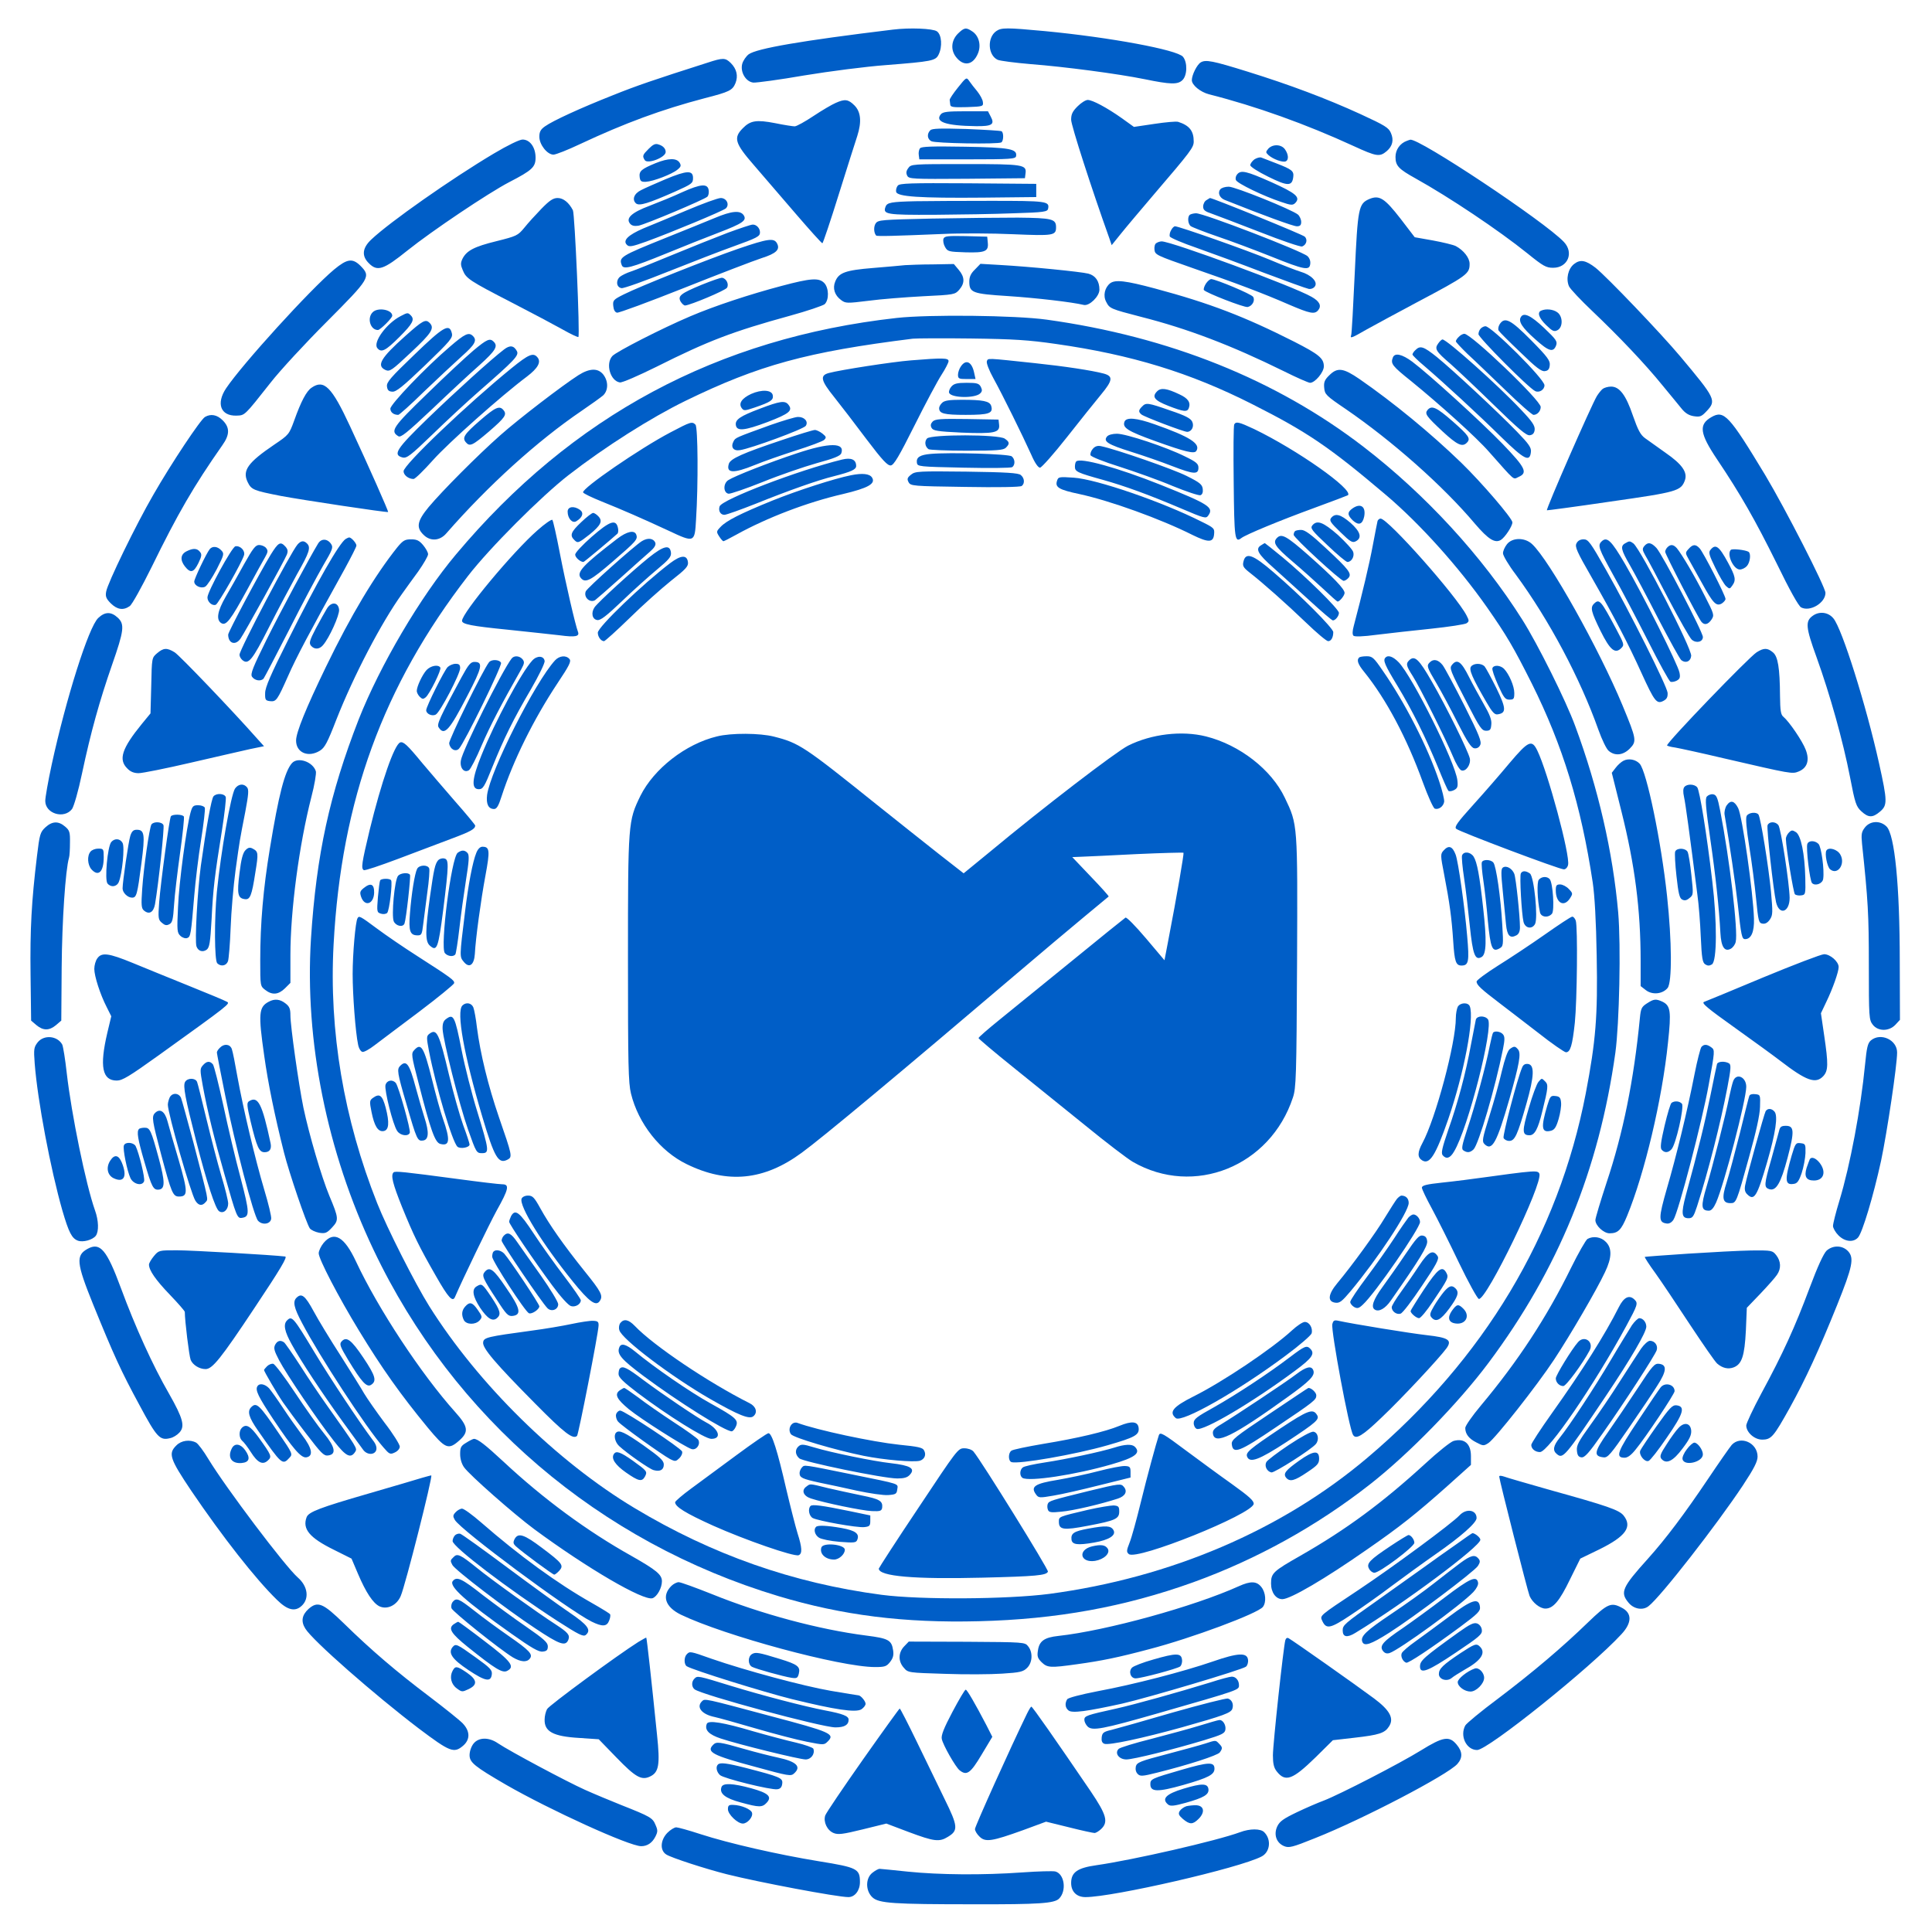 <svg xmlns="http://www.w3.org/2000/svg" width="1366" height="1366" fill="none"><path fill="#005EC7" d="M631.335 20.934c-64.934 7.866-96.267 13.333-102 17.466-1.867 1.467-3.867 4.4-4.534 6.667-1.6 5.867 2.534 12.8 7.867 13.333 2.267.134 18.4-2 36-5.066 17.867-2.934 43.467-6.267 58-7.334 32.267-2.533 34.8-3.066 36.933-7.333 2.8-5.6 2.267-14.133-1.2-16.533-2.933-2-19.333-2.667-31.066-1.2Zm45.868 2.932c-4.667 4.8-5.2 11.466-1.2 16.533 5.333 6.8 12 5.733 15.466-2.667 2.4-5.733.667-12.533-4.133-15.6-4.4-2.933-5.6-2.666-10.133 1.734Zm27.2-1.867c-6.533 4.533-6 16.933.933 20.267 1.867.8 12.4 2.133 23.334 3.066 24.133 1.867 61.6 6.8 80.666 10.667 18.134 3.733 23.2 3.867 26.534.8 3.6-3.2 3.866-12.667.533-16.667-4.133-4.933-51.6-13.733-97.6-18.133-27.2-2.533-30.8-2.533-34.4 0Zm-204.4 22.4c-38 12.133-49.734 16.133-66.667 22.933-22.933 9.067-42.4 18-48 22-3.067 2.133-4 3.867-4 7.333 0 5.6 5.6 12.667 10 12.667 1.6 0 10.133-3.333 18.8-7.467 31.867-14.933 57.6-24.4 88-32.4 17.733-4.533 19.733-5.6 21.867-10.666 2-5.067.933-10-3.334-14.267-3.866-3.733-5.333-3.867-16.666-.133Zm348.936-.265c-2.667 1.6-6.267 8.933-6.267 12.533 0 3.467 6 8.4 12.133 10 33.2 8.4 68.8 21.2 102.134 36.534 16.533 7.6 18.533 7.866 23.6 3.6 4-3.467 5.066-7.734 2.933-12.667-1.6-3.867-4-5.333-21.6-13.467-23.867-10.933-50.133-20.8-79.733-30-24.8-7.733-29.734-8.666-33.2-6.533ZM677.332 61.869c-3.333 4.133-6 8.133-5.866 8.8.133.8.266 2.266.4 3.333.133 1.733 2.133 2 11.866 1.733 11.334-.4 11.6-.533 11.2-3.6-.133-1.733-2-5.066-4-7.6-2-2.4-4.533-5.6-5.6-7.2-2-2.933-2.133-2.8-8 4.534ZM590.802 72.8c-2.534 1.067-9.6 5.2-15.6 9.2-6 4-12 7.333-13.334 7.333-1.2 0-7.466-.933-13.866-2.266-13.2-2.534-17.467-1.867-22.8 3.6-6.8 6.8-5.6 10.666 7.866 26.133 6.4 7.467 19.734 22.933 29.6 34.4 9.867 11.467 18.267 20.8 18.8 20.8.4 0 5.734-15.733 11.734-35.067 6-19.2 11.866-37.6 12.933-40.8 3.2-10 2.533-17.066-2-21.6-4.4-4.4-6.8-4.666-13.333-1.733Zm171.067 2.399c-3.6 3.6-4.533 5.6-4.533 9.466 0 4 14.533 48.934 26.933 83.6l1.734 5.067 6.666-8.267c3.734-4.666 14.134-16.933 23.2-27.6 26.267-30.666 28.134-33.2 28.134-37.466 0-7.467-3.067-11.334-11.067-13.867-1.333-.4-8.933.267-16.8 1.467l-14.4 2.133-8.533-6.133c-10.534-7.467-20.8-12.934-24.134-12.934-1.466 0-4.666 2-7.2 4.534ZM665.2 80.802c-4.4 5.333 3.466 8.133 24.933 8.4 11.2.133 13.333-1.2 10.4-6.667l-2-3.866H682.8c-12.8 0-16.134.4-17.6 2.133Zm-7.463 11.332c-2.533 2.533-2.133 6.266.8 7.733 2.667 1.467 47.2 2.267 49.467.8 1.6-1.067 1.733-6.933.133-7.867-.667-.4-11.867-1.066-24.933-1.6-18.4-.533-24.267-.4-25.467.934Zm-308.532 16.399c-30.267 18-73.733 48.534-86.667 60.8-6.4 6-6.933 11.6-1.866 16.667 6.133 6.267 10.4 4.8 27.466-8.933 17.334-13.867 57.067-40.534 71.867-48.267 16.267-8.4 18.667-10.667 18.667-17.333 0-7.334-4-12.8-9.2-12.8-2.134 0-10.4 4-20.267 9.866Zm645.467-8.934c-4.8 1.733-8 6.266-8 11.333 0 6.267 2.133 8.533 14.138 15.2 23.73 13.2 58.66 36.533 79.2 53.067 11.2 9.066 13.2 10.133 18.13 10.133 10.4 0 14.8-10.667 7.6-18.267-13.73-14.533-103.07-73.866-108.668-72.266-.267 0-1.333.4-2.4.8Zm-536.007 5.602c-4.267 4.267-4.667 5.067-2.8 8 1.867 3.067 14.8-1.866 14.8-5.733 0-2.4-1.867-4.4-5.067-5.333-2.266-.8-3.866 0-6.933 3.066Zm191.874-.4c-.8.934-1.2 3.067-.933 4.8l.4 3.067h34c30.8 0 34-.267 34.4-2.267.933-5.066-4.267-6.133-36.134-6.666-23.333-.4-30.666-.134-31.733 1.066Zm246.265.265c-2 2.4-2 2.667.133 4.667 3.2 2.8 9.734 5.2 12 4.4 2.4-.933 2.134-4.933-.4-8.533-2.533-3.6-8.533-3.867-11.733-.534Zm-9.871 7.602c-1.6 1.2-2.933 3.066-2.933 4.133 0 1.067 5.333 4.533 12.667 8.133 13.733 6.8 16.933 6.934 17.733.134.533-4.134-1.067-5.334-11.733-9.467-4.8-1.867-9.6-3.733-10.667-4.133-1.067-.534-3.333.133-5.067 1.2Zm-423.33 2.664c-10 4.134-11.867 5.6-11.333 9.867.4 2.933 1.066 3.467 4.4 3.333 5.2-.266 18.4-5.333 22.266-8.533 2.534-2 2.8-2.933 1.6-4.933-2.133-3.467-8-3.334-16.933.266Zm178.53 3.602c-1.466 2-1.6 3.466-.666 5.333 1.2 2.267 3.466 2.4 42.266 2.133l40.934-.4.4-3.2c.933-6.4-1.2-6.8-42.534-6.8-37.733 0-38.4 0-40.4 2.934Zm-171.463 7.732c-6.933 2.933-14.8 6.4-17.333 7.733-5.067 2.4-6.667 6.8-3.6 9.467 2.4 1.867 8.533 0 27.6-8.4 11.866-5.333 12.666-5.867 12.666-9.6 0-5.6-4.266-5.467-19.333.8Zm404.002-3.333c-.934 1.067-1.334 2.933-.8 4 .8 2.267 19.466 11.333 32 15.467 6.933 2.4 8.133 2.4 9.866.8 4-4.134.667-6.934-16.8-14.8-17.733-7.867-21.6-8.8-24.266-5.467ZM634.8 131.2c-.933 1.066-1.467 3.066-1.2 4.4.667 3.466 16.267 4.533 61.733 4.133l37.334-.4V130l-48.134-.4c-40.933-.267-48.4 0-49.733 1.6Zm-152.395 4.667c-6.267 2.933-16.8 7.2-23.067 9.6-12.8 4.8-17.067 8.8-13.867 12.666 1.2 1.467 3.067 1.867 5.867 1.467 4.667-.8 46.8-18.533 48.8-20.533.8-.8 1.2-2.8.933-4.534-.666-4.933-5.6-4.533-18.666 1.334Zm380.394-2c-2 2.4-.534 6 3.066 7.466C893.599 152.4 914.399 160 916.932 160c2.267 0 3.067-.8 3.067-3.067 0-1.733-1.067-4.133-2.267-5.2-4.133-3.466-44.4-19.733-48.933-19.733-2.534 0-5.2.8-6 1.867Zm105.466 6.802c-7.733 3.333-8.266 6-10.4 52.4-1.066 23.2-2.133 43.066-2.533 43.866-.933 2.667.267 2.134 11.2-4.133 5.6-3.067 21.2-11.6 34.798-18.8 36.27-19.2 37.74-20.4 37.74-27.467 0-4.266-4.27-9.6-9.74-12.533-1.86-.933-9.06-2.667-16.26-4l-12.8-2.267-10.005-13.066c-11.2-14.4-14.933-16.934-22-14Zm-585.461 6.932c-4.133 4.267-9.6 10.267-12.133 13.467-4.533 5.466-5.333 5.866-19.733 9.466-15.734 3.867-21.067 6.667-24 12.534-1.334 2.933-1.334 4.266.266 8 2.4 5.866 4.534 7.333 34.8 22.933 14 7.2 30 15.733 35.734 18.933 5.866 3.334 10.8 5.6 11.2 5.334 1.2-1.334-2.534-86.934-3.867-89.6-2.8-5.467-6.8-8.667-10.8-8.667-3.2 0-5.733 1.733-11.467 7.6Zm102.533 1.201c-11.333 4.8-25.066 10.533-30.4 12.667-10.8 4.666-14.8 8.533-11.733 11.6 1.6 1.733 3.6 1.333 13.733-2.267 17.867-6.533 54.134-21.6 56.267-23.467 2.8-2.666.533-7.333-3.6-7.333-2 0-12.933 4-24.267 8.8Zm367.735-7.334c-1.333.667-2.4 2.8-2.4 4.534 0 2.533 1.2 3.466 6.4 5.2 3.467 1.2 18.667 7.066 33.867 12.933 15.2 6 28.533 10.533 29.733 10.133 3.067-1.2 4-4.8 1.867-6.933-1.334-1.467-65.734-27.6-67.067-27.333 0 0-1.2.666-2.4 1.466Zm-205.739.799c-17.2.4-20.133.933-21.2 3.867-2.133 5.466.667 5.866 34.4 5.733 17.6-.133 42.934-.533 56.134-1.067 21.866-.666 24-1.066 24.4-3.333 1.066-5.2-1.2-5.467-40.8-5.467-21.067 0-44.8.134-52.934.267Zm-141.995 11.865c-6.267 2.533-21.733 8.933-34.533 14-32.134 12.933-33.334 13.733-31.2 19.333 1.2 3.334 6.666 1.867 31.2-8.133 12-4.933 28.8-11.6 37.2-14.8 17.066-6.533 20.133-8.667 17.866-12.267-2.4-3.733-8.533-3.2-20.533 1.867Zm336.398-2.533c-2.266.8-2.133 6.4.134 8.266 1.066.8 9.6 4.134 18.933 7.334 9.467 3.2 26.533 9.6 37.867 14.133 23.866 9.6 27.2 10.133 27.733 5.2.267-2-.533-4.133-2-5.467-4.4-3.733-73.867-30.533-78.8-30.266-1.2 0-3.067.4-3.867.8Zm-182.803 2.936c-35.467.8-38 .933-39.734 3.333-1.6 2.267-1.466 6.667.267 8.667.533.667 13.733.267 45.867-1.067 13.733-.666 36.4-.533 51.066.134 28.4 1.2 30.267.933 30.267-4.934 0-5.866-2.667-6.533-27.067-6.8-12.666 0-39.866.267-60.666.667Zm-144.264 9.998c-8.4 3.2-26.133 10.266-39.333 15.733-13.2 5.467-26.4 10.8-29.334 11.733-2.933.934-6.4 2.667-7.733 3.734-3.067 2.8-2.4 7.466 1.2 8 1.467.266 16.4-5.067 33.333-11.867 16.8-6.667 37.067-14.533 44.934-17.333 17.733-6.4 19.6-7.334 19.6-10.267s-2.534-5.6-5.2-5.467c-1.2 0-9.067 2.667-17.467 5.734ZM828 162.799c-.933 1.466-1.2 3.466-.933 4.4.4.933 9.066 4.666 19.2 8.133 10.133 3.6 31.333 11.333 47.2 17.467 16 6 30.266 11.2 31.866 11.466 1.734.267 3.6-.533 4.4-1.866 2.134-3.2-2.8-8.134-10.133-10.267-3.067-.933-12.8-4.667-21.6-8.4-15.2-6.4-64.4-23.733-67.2-23.733-.8 0-2 1.2-2.8 2.8Z"/><path fill="#005EC7" d="M667.066 168.802c-.4 1.334 0 3.867 1.067 5.734 1.867 3.333 2.533 3.466 14.4 3.866 14.133.4 16.533-.666 15.867-6.933l-.4-4.133-15.067-.4c-13.067-.267-15.067 0-15.867 1.866Zm-145.061 7.066c-22 7.6-69.467 26.533-80.933 32.266-7.467 3.734-7.867 4.267-7.467 8.267.267 2.667 1.2 4.4 2.667 4.667 1.2.266 22.533-7.6 47.333-17.467 24.8-9.867 49.467-19.333 54.8-21.067 10.533-3.333 13.333-6.133 10.933-10.533-2.133-3.867-6.266-3.333-27.333 3.867Zm295.599-4.002c-1.066.533-1.6 2.667-1.333 4.8.4 3.467 1.6 4 26.4 12.667 31.2 10.8 50.667 18.133 68.933 26.133 14.667 6.267 17.867 6.933 20.4 3.867 2.534-3.067 1.067-6.267-4.666-9.467-12.667-7.333-99.067-39.2-106-39.2-1.067 0-2.8.533-3.734 1.2Zm-581.338 18.666c-16.933 14.133-64.933 66.933-76.4 84-7.2 10.8-3.867 19.6 7.2 19.333 6.133-.266 5.333.667 24.267-23.333 6.533-8.4 24.4-27.733 39.6-42.933 30.8-30.934 31.466-32 23.866-39.734-5.6-5.466-9.333-4.933-18.533 2.667Zm876.664-3.863c-4.26 3.333-5.86 10.533-3.6 15.733.94 2 8.4 9.867 16.54 17.6 18.66 17.733 37.2 37.2 49.73 52.667 5.47 6.533 11.47 14 13.47 16.4 2.53 3.066 5.06 4.666 8.53 5.2 4.4.666 5.47.266 9.07-3.6 7.06-7.467 6.26-8.934-18.54-38.534-13.73-16.4-52-56.4-60-62.8-6.93-5.333-10.8-6.133-15.2-2.666Zm-472.928.799c-2.533.267-12.8 1.2-22.666 2-19.734 1.6-24.267 3.334-26.8 9.6-2 4.8-.4 9.734 4.133 13.067 3.2 2.4 4.133 2.4 19.333.533 8.8-1.2 26.134-2.533 38.534-3.2 22.266-1.066 22.666-1.2 25.733-4.666 4-4.667 3.867-8.934-.4-14l-3.467-4.134-14.8.267c-8.266 0-17.066.4-19.6.533Zm49.334 3.068c-2.933 2.8-4 5.2-4 8.533 0 7.867 2.133 8.667 27.333 10.267 20.134 1.333 45.334 4.266 53.6 6.266 3.867.934 11.067-6 11.067-10.8 0-6-2.8-10-7.867-11.333-5.333-1.333-41.066-4.933-62.533-6.133l-13.733-.8-3.867 4Zm-193.2 10.797c-14.8 6.134-17.066 7.867-14.933 11.867.933 1.467 2.267 2.8 3.2 2.8 3.733-.267 28.267-10.533 29.6-12.533 1.6-2.534-.533-6.667-3.467-7.067-1.066-.133-7.466 2.133-14.4 4.933Zm56.537.8c-22.667 6-47.334 14.134-64.534 21.467-20.133 8.533-52.4 25.067-55.2 28.133-4.933 5.467-1.466 17.6 5.334 18.667 1.6.267 13.2-4.8 25.866-11.067 36.667-18.4 53.867-24.933 94.534-36.133 12.133-3.333 23.066-7.067 24.4-8.133 3.2-3.067 3.066-11.6-.4-15.067-3.734-3.733-9.467-3.333-30 2.133Zm299.864-1.466c-1.067 1.733-1.734 3.733-1.334 4.4 1.2 1.866 28.534 12.533 30.934 12 3.333-.667 5.466-4.667 3.866-7.2-1.333-2-25.866-12.267-29.6-12.534-.933 0-2.666 1.467-3.866 3.334Zm-67.599-.399c-3.867 3.067-5.2 8.8-2.8 13.2 2.4 4.667 2.933 4.933 24.533 10.533 33.067 8.4 63.867 20.134 101.2 38.534 9.067 4.533 17.334 8.133 18.4 8.133 3.467 0 9.734-7.467 9.734-11.6 0-5.733-3.467-8.533-20.934-17.467-35.066-17.733-59.6-27.2-98.4-37.6-20.933-5.6-28-6.4-31.733-3.733ZM263.47 220.799c-4.133 4.133-1.6 12.533 3.734 12.533 1.6 0 10.133-8.4 10.133-10.133 0-4.267-10.267-6.134-13.867-2.4Zm826.27-1.198c-3.07 1.2-1.74 5.2 3.46 10.266 4.54 4.4 5.6 4.8 8 3.6 4-2.133 3.87-9.866-.13-12.666-2.93-2.134-8-2.667-11.33-1.2Zm-806.407 3.865c-10.133 5.2-19.867 18.667-16.533 22.667 2.8 3.466 5.866 1.866 15.6-7.867 9.6-9.6 10.933-12.4 8-15.333-2-2-2.267-2-7.067.533ZM634 224.799c-126.667 14.134-229.6 69.334-311.6 167.2-25.334 30.134-53.734 78.534-68.8 116.667-20.534 52.8-29.867 95.2-33.734 155.067-4.533 71.866 11.2 150.533 44.267 220C320.4 1002.27 423.6 1090.4 550.4 1128.53c45.333 13.6 88.933 19.07 141.6 17.74 55.066-1.34 103.2-10.14 151.466-27.47 45.067-16.27 87.6-39.87 125.2-69.33 27.6-21.6 62.664-57.604 83.864-86.004 49.2-65.867 78-136.267 89.6-219.2 2.8-20.667 4-75.6 2-99.067-3.73-42.533-14.13-88-30.4-131.866-6.53-17.867-26.53-58-37.33-75.067-28.53-45.2-68.53-88.667-112.4-122.4-61.734-47.467-137.467-77.867-224-89.867-22-3.066-83.2-3.733-106-1.2Zm112.666 18.4c53.334 7.6 94.667 20.267 138.667 42.534 39.333 19.866 54.667 30.4 94.8 64.4 23.997 20.4 51.067 50.533 71.197 79.2 14.14 20.266 18.8 28.266 31.74 54 21.86 43.866 34.8 86 43.06 140.666 1.34 9.067 2.4 27.334 2.8 52 .8 42.667-.66 60-7.73 97.067-19.33 100.133-72 188-154.534 257.734-60.4 51.07-138.933 84.67-224.666 96.13-29.734 3.87-91.2 4.27-118.667.67-62.667-8.27-119.867-28.4-174.667-61.33-55.066-33.07-110.4-87.471-145.2-142.804-9.866-15.733-29.866-55.2-36.8-72.8-23.6-59.467-34.133-121.733-30.8-182.933 5.467-102 35.067-182.934 94.934-260.4 15.333-19.867 51.733-56.267 71.066-71.334 26.134-20.266 58.4-40.666 82.667-52.533 52-25.333 86-34.667 160.8-44 2.533-.267 21.2-.4 41.333-.133 30.267.4 40.667 1.066 60 3.866Z"/><path fill="#005EC7" d="M644.003 254.802c-13.333 1.067-49.467 6.667-58 8.933-6.4 1.734-5.733 5.2 3.733 16.934 4.667 5.866 14.934 19.2 22.8 29.733 11.6 15.333 15.067 18.933 17.334 18.667 2.133-.267 5.733-6.267 16.8-28.4 7.733-15.467 16.266-31.467 19.066-35.734 2.667-4.133 4.934-8.533 4.934-9.6 0-2.266-3.867-2.4-26.667-.533Zm53.73.666c-.4 1.2 1.467 6.267 4.8 12.267 6.267 11.333 20.4 40 26.667 53.866 2.4 5.6 4.8 9.067 6.133 9.067 1.067 0 9.734-9.733 19.067-21.6s20.133-25.333 24-30c8.4-10.133 8.8-13.067 2-14.933-8.533-2.267-28.133-5.2-48.4-7.334-35.2-3.733-33.333-3.733-34.267-1.333Zm-18.264 3.465c-1.2 1.6-2.133 4.4-2.133 6 0 2.8.667 3.067 6.133 3.067h6.267l-.933-4.267c-1.6-7.866-5.734-10-9.334-4.8Zm-6.804 14.399c-1.2 1.333-2 3.466-1.6 4.4 1.467 3.733 18.4 4 22 .4 1.467-1.467 1.467-2.4.4-4.667-1.333-2.4-2.8-2.8-10-2.8-6.667 0-8.933.533-10.8 2.667Zm145.469 3.336c-3.866 3.867-2 6.4 7.867 10.267 10.933 4.267 13.467 4.533 14.533 1.6 1.467-4-.533-6.933-6.666-9.733-8.934-4.267-13.067-4.8-15.734-2.134Zm-287.062 1.867c-6.533 3.067-9.067 6.667-6.667 10 1.467 2 2.134 2 9.2-.4 11.2-3.867 13.334-5.2 12.8-8.533-.533-4-7.866-4.4-15.333-1.067Zm135.061 6.264c-1.2 1.066-2.133 2.8-2.133 3.733 0 3.867 3.333 4.8 18.8 4.8 16.533 0 19.6-1.067 18-6.4-1.067-3.333-5.867-4.267-20.933-4.267-8.8 0-12.134.534-13.734 2.134Zm-128.796 4.136c-14.133 5.334-17.6 7.734-17.067 11.6.667 4.534 6 4 22.4-2.133 15.6-6 18.134-8.133 14.667-12.4-2.4-2.933-6-2.4-20 2.933Zm270.129-1.47c-2.533 2.534-2.666 3.734-.4 5.6 1.867 1.6 29.867 12.267 32.267 12.267 3.2 0 5.2-3.867 3.6-7.2-1.067-2.267-4.667-4.267-15.467-7.867-16-5.6-17.2-5.733-20-2.8Zm-262.798 13.068c-24.666 8.934-24.666 8.934-26 11.467-2.266 4.133-.133 7.067 4.534 6.267 7.866-1.2 45.2-14.934 46.533-17.2 2-3.067-1.067-6.4-5.6-6.267-1.867 0-10.667 2.667-19.467 5.733Zm114.801-2.535c-1.466 1.6-1.733 2.8-.8 4.534 1.067 2 4 2.533 21.067 3.333 23.2.933 27.333.133 26.667-5.6l-.4-3.6-22.267-.4c-18.8-.267-22.4 0-24.267 1.733Zm135.596.134c-1.6 4.267 2.133 6.667 21.733 13.734 21.467 7.733 27.734 9.2 29.067 6.933 3.2-5.067-4.533-10-29.467-18.8-12.8-4.533-20-5.2-21.333-1.867Zm-321.066 7.602c-21.6 11.333-62.667 39.6-61.733 42.4.266.8 6.133 3.6 13.066 6.4 14.934 6 28.934 12.133 47.334 20.666 18.4 8.667 18.533 8.534 19.466-7.866 1.6-24.8 1.334-65.334-.4-67.067-2.4-2.4-3.333-2.133-17.733 5.467Zm398.667-5.733c-.533.8-.667 19.2-.4 40.933.4 40.267.8 43.067 5.467 39.467 3.066-2.4 27.2-12.4 50.933-21.067 13.067-4.8 24-8.933 24.4-9.2 4-4-36-32.133-66.4-46.8-10.533-4.933-12.667-5.466-14-3.333Zm-319.999 11.201c-27.467 9.2-36.133 13.066-37.333 16.666-2.134 6.8 3.2 7.067 18.266.934 6.134-2.534 19.2-7.067 29.067-10.267 9.867-3.067 18.933-6.533 20-7.467 1.733-1.733 1.6-2.266-1.2-4.533-1.733-1.333-4.133-2.533-5.333-2.533-1.2 0-11.734 3.2-23.467 7.2Zm230.004-2.536c-2.8 3.467.666 5.6 17.2 10.8 8.533 2.667 21.6 7.2 29.066 10.133 15.2 5.867 18.4 6 18.4 1.067 0-2.8-1.6-4.133-9.6-8-13.066-6.533-41.466-16-48-16-3.2 0-6.133.8-7.066 2Zm-127.202 1.335c-2 2.134-1.466 5.867 1.067 7.6.8.534 12.933 1.067 27.067 1.067 21.466 0 25.866-.4 27.6-2.133 2.8-2.8 2.666-4-.8-6.4-4.4-3.067-51.867-3.067-54.934-.134Zm-92.132 10.534c-19.733 6.534-43.866 16-48.4 18.934-3.733 2.4-3.6 8.933.134 9.6 1.2.266 12.133-3.467 24.133-8.267 12.133-4.933 29.333-10.8 38.267-13.333 12.266-3.334 16.533-5.067 17.333-6.934 2.8-7.733-8.4-7.733-31.467 0Zm209.328-3.2c-1.2 1.334-2 3.467-1.6 4.534.4 1.066 9.067 4.533 20.533 8.133 10.8 3.467 27.734 9.467 37.467 13.6 9.733 4 18.667 6.933 19.733 6.533 1.334-.533 1.867-2.133 1.6-4.4-.4-3.2-2-4.533-11.333-9.2-9.467-4.8-50.133-18.933-60.533-21.066-2.4-.534-4.267 0-5.867 1.866Zm-114.663 3.597c-7.6.667-10.267 2.4-9.733 6.267.4 2.667 1.2 2.8 33.066 3.467 18.4.4 33.334.266 34.4-.4 2.134-1.734 2-5.6-.4-7.6-2-1.734-44-2.934-57.333-1.734Zm-62.667 4.001c-30.933 7.6-84.667 28.134-86.533 33.067-1.067 3.067.533 6 3.333 6 1.467 0 11.467-3.6 22.267-7.867 23.2-9.333 43.866-16.666 55.333-19.466 12-3.067 15.6-4.667 15.6-7.2 0-4.534-3.467-6.134-10-4.534Zm165.598 1.333c-.533.4-.933 2.134-.933 3.734 0 3.466 1.733 4.266 20 9.333 15.2 4.267 32.133 10.4 55.333 20.267 16.267 6.933 17.334 7.2 18.934 4.933 4.133-5.733.666-8-33.6-21.733-30.4-12.134-56.934-19.467-59.734-16.534Zm-116.798 9.333c-2.667 2.133-2.934 3.066-1.734 5.333 1.467 2.667 2.8 2.8 39.867 3.333 22.933.4 39.067.134 40.133-.666 2.267-1.734 2-5.6-.666-7.734-1.6-1.466-10.134-2-38.267-2.4-34-.4-36.4-.266-39.333 2.134Zm-42.397.402c-12 2.4-37.866 10.8-55.466 17.867-22.934 9.333-32.667 14.267-36.8 18.667-3.067 3.2-3.067 3.466-.934 6.8 1.2 1.866 2.534 3.333 2.934 3.333.4 0 4.4-2 8.933-4.533 21.867-12.134 50.533-23.067 75.467-28.8 18-4.267 23.466-7.334 20.666-11.734-1.733-2.666-6.8-3.2-14.8-1.6Z"/><path fill="#005EC7" d="M747.339 339.998c-1.467 4.534 1.333 6.267 15.867 9.334 21.6 4.666 57.466 17.6 80 28.933 11.2 5.467 14.666 5.467 15.2-.533.4-4.134 0-4.534-8.934-8.934-27.733-14-74.266-30-90.266-31.066-10.4-.667-10.934-.667-11.867 2.266Zm208.929 19.471c-3.734 2.667-3.734 4.667.266 8.533 4.134 3.734 6.8 2.8 8-2.8 1.334-7.066-2.533-9.733-8.266-5.733Zm-554.932 2.264c0 4.8 3.333 8.534 6.133 6.8 4.4-2.666 5.467-5.866 2.667-8-4.267-3.066-8.8-2.4-8.8 1.2Zm9.6 7.466c-7.334 6.933-8.267 9.333-4.8 12.666 2.4 2.4 2.933 2.134 10.933-4.133 7.6-6.267 9.2-9.2 6.133-12.533-1.2-1.334-2.933-2.534-3.866-2.534-.8 0-4.667 2.934-8.4 6.534Zm530.269-3.067c-1.466 1.867-.666 3.2 6.534 10.134 7.066 6.933 8.533 7.733 10.933 6.4 4.533-2.4 3.2-6.8-3.867-13.067-7.066-6-10.666-6.933-13.6-3.467Zm-561.333 8.935c-17.067 14.934-53.2 58.267-53.2 63.867 0 2.4 6.667 3.733 32.133 6.267 14.934 1.6 31.6 3.333 37.067 4 10.933 1.466 14 .8 12.8-2.4-1.867-4.8-8.667-34.134-12.8-55.467-2.4-12.533-4.8-23.2-5.333-23.733-.4-.667-5.334 2.666-10.667 7.466Zm594.132-6.801c-.267.933-1.733 8.667-3.333 17.067-2.4 13.066-7.467 34.4-13.467 57.066-1.067 3.734-1.067 6.267-.267 7.067.8.8 6.667.667 16.534-.667 8.4-1.066 25.6-2.933 38.269-4.266 12.66-1.334 24-3.067 25.2-3.867 1.86-1.333 1.86-1.867 0-5.467-7.2-14-55.603-68.533-60.803-68.533-.933 0-1.733.8-2.133 1.6Zm-555.732 11.333c-6.533 5.733-11.6 11.2-11.6 12.533 0 2 3.6 5.2 5.867 5.2.533 0 19.333-15.733 24-20 .666-.667.8-2.667.266-4.533-1.466-5.867-5.866-4.267-18.533 6.8Zm509.599-8.134c-1.6 2-.4 3.6 10.667 14 6.8 6.534 13.2 11.867 14.133 11.867 2.8 0 5.067-3.733 4.134-6.933-.4-1.734-5.334-7.067-10.8-12.134-10.534-9.2-14.8-10.8-18.134-6.8Zm-12.266 4.136c-.533.4-.933 1.6-.933 2.534 0 2 33.067 32.533 35.333 32.533.934 0 2.4-.933 3.467-2.133 2.4-2.934.4-5.734-16-20.934-10.4-9.733-14.8-12.933-17.467-12.933-2 0-4 .4-4.4.933ZM436.4 380.933c-24.133 18.533-29.066 23.733-25.733 27.733 3.2 3.867 6.933 1.867 22.667-11.733 16.533-14.267 17.733-15.6 16.533-18.934-1.333-3.466-6.667-2.266-13.467 2.934Zm466.535-.668c-3.333 3.334-1.333 6.267 10.667 16.534 6.8 5.733 16.533 14.533 21.867 19.466 5.2 4.934 9.866 9.067 10.266 9.067 1.467 0 4.934-4.267 4.934-6.133 0-2.8-8.134-11.2-25.6-26.667-15.467-13.6-18.934-15.467-22.134-12.267Zm-449.2 2.404c-5.334 3.333-38.667 33.067-39.6 35.467-1.6 4.133 2.8 8.266 6.533 6.266.933-.666 9.067-7.733 18-15.733 9.067-8.133 18.4-16.533 20.933-18.667 3.067-2.666 4.267-4.666 3.734-6.266-1.334-3.2-5.334-3.734-9.6-1.067Zm438.003 2.799c-4.4 2.533-2.533 6.133 8.667 16 6 5.467 17.733 16 25.866 23.467 8.267 7.6 15.467 13.733 16.134 13.733 1.733 0 4.266-3.067 4.266-5.333 0-2.667-23.6-25.867-39.733-39.2-6.8-5.6-12.533-10.134-12.667-10.134-.133 0-1.333.667-2.533 1.467Zm-433.205 8.934c-11.733 9.467-35.466 31.2-38.133 34.933-2.667 3.867-1.733 8.534 1.867 9.067 2.266.4 6.533-2.933 17.466-13.333 7.867-7.6 19.067-17.6 24.667-22.267 8.667-7.2 10.267-9.2 10-12-.667-6-5.067-5.067-15.867 3.6Zm15.339 3.73c-19.2 14.533-51.2 45.2-51.2 49.2 0 2.933 2.267 6 4.4 6 .667 0 8.8-7.333 18.133-16.4 9.2-9.067 22.4-20.8 29.2-26.267 10.534-8.266 12.4-10.266 12-13.2-.666-5.333-4.933-5.066-12.533.667Zm405.329-1.2c-.8 3.067-.266 4.267 4.134 7.733 9.6 7.467 26.533 22.534 40.133 35.6 7.467 7.2 14.4 13.067 15.6 13.067 2.133 0 3.6-2.667 3.6-6.4 0-2.8-23.333-26.133-42-42.133-14.8-12.8-19.867-14.534-21.467-7.867Zm-517.467 68.669c-6.8 8.8-34.8 64.933-35.867 72-.933 5.333 2.267 9.2 5.734 6.933 1.066-.667 5.2-8.533 8.933-17.467 5.867-13.6 13.733-28.8 28-53.866 2.267-4.134 2.4-5.2.933-7.067-2.133-2.533-6-2.8-7.733-.533Zm14.672 1.332c-7.734 8.4-26.267 42.934-36 67.067-6.8 16.8-7.334 24-1.867 24 2.933 0 4-1.733 9.6-15.733 8-19.867 14.8-33.734 27.333-55.067 5.467-9.467 9.867-18.4 9.6-19.867-.533-3.733-5.333-4-8.666-.4Z"/><path fill="#005EC7" d="M392.401 466.933c-14.133 15.467-45.6 77.734-48 95.067-.8 6.533.934 10 4.934 10 1.866 0 3.2-2.267 5.333-9.067 8.133-25.066 22.533-54.266 39.6-80 8.267-12.4 9.733-15.333 8.4-16.933-2.4-2.933-7.2-2.4-10.267.933Zm568.532-1.999c-1.867 1.734-.8 4.8 3.6 10.134 15.6 19.333 30.133 46.666 41.467 78 3.6 9.866 7.33 18.133 8.4 18.666 2.67.934 6.13-1.466 6.67-4.8.26-1.466-1.34-8.133-3.6-14.8-8-23.866-24.137-55.466-39.87-78-6.267-9.2-7.334-10.133-11.334-10.133-2.533 0-4.933.4-5.333.933Z"/><path fill="#005EC7" d="M979.606 464.934c-2 1.867-.534 5.2 8.533 20.133 10.533 17.467 19.731 36 28.801 58 3.33 8.267 6.53 15.467 7.07 16 .53.667 2.4.4 4-.4 2.53-1.333 2.93-2.4 2.4-7.066-1.47-12.534-31.604-72.934-41.471-83.334-3.867-4-7.467-5.333-9.333-3.333Z"/><path fill="#005EC7" d="M996.271 466.935c-2.4 2.4-2 3.867 2.667 11.2 4.932 7.733 23.062 44 28.402 56.8 2 4.933 4.66 9.333 5.86 9.733 3.2 1.2 6.94-4.133 6-8.533-1.33-5.467-16.53-36.4-26.8-54.133-9.2-16.134-12.26-18.934-16.129-15.067Zm-650.539 1.332c-4.267 5.467-28.533 54.8-28.133 57.333.533 4.134 4.533 6.267 6.933 3.734 3.733-3.867 30.533-58.534 29.733-60.667-1.066-2.4-6.8-2.667-8.533-.4Zm665.208 0c-2.4 2.4-2.14 3.333 4.66 14.8 3.47 5.867 10.27 18.533 15.07 28.133 6.67 13.2 9.6 17.6 11.73 17.867 1.74.267 3.34-.533 4.14-2.267 1.2-2.266-.54-6.8-11.07-27.733-6.93-13.733-13.87-26.667-15.47-28.8-3.06-3.867-6.4-4.667-9.06-2Zm-684.67 10.667c-15.333 28.4-17.6 33.2-16.133 35.333 4 6.267 7.6 2.267 20.4-22.533 10.4-19.867 11.2-23.734 4.933-23.734-2.666 0-4.266 1.867-9.2 10.934Zm700.4-8.933c-2 2.534-1.73 3.334 11.07 28 8.4 16.4 10 18.667 12.93 18.667 2.8 0 3.47-.667 3.74-4.4.4-3.2-1.07-7.067-5.47-14.667-3.2-5.6-7.87-14.133-10.27-18.933-5.46-10.933-8.4-13.067-12-8.667ZM316.536 471.6c-2.533 2.533-15.2 28-15.2 30.533 0 2.667 4.267 4.533 6.8 3.067 3.067-1.6 17.2-28.667 17.2-32.8 0-2.4-.8-3.067-3.2-3.067-1.867 0-4.267 1.067-5.6 2.267Zm723.594-.4c-1.73 2.133.67 7.733 10.8 25.2 4.14 7.2 5.87 9.066 8 8.666 6.27-.933 6-4.266-.93-18.533-3.73-7.467-7.47-14.4-8.4-15.467-2.4-2.266-7.47-2.266-9.47.134Zm-738.525 2.535c-2.933 3.2-6.933 11.6-6.933 14.8 0 1.067.933 2.934 2.133 4.134 1.734 1.733 2.534 1.733 4.134.4 2.8-2.267 11.333-19.6 10.4-21.067-1.467-2.4-6.8-1.333-9.734 1.733Zm753.595-1.334c-.4 1.067 1.47 6.4 4 12 4 8.934 5.07 10.267 8 10.267 3.07 0 3.47-.533 3.47-4.667 0-4.933-3.73-13.466-7.33-17.2-2.67-2.533-7.2-2.8-8.14-.4Zm-548.267 48.268c-22.133 5.333-44.533 22.8-54.133 42-8.667 17.866-8.8 18.8-8.8 115.2 0 75.333.267 87.733 2.133 95.333 5.2 21.2 20.667 40.8 39.334 49.867 28.8 14.133 54.666 11.6 81.333-8 14-10.134 70.133-56.934 152.533-127.067 16.934-14.4 38.134-32.267 47.334-39.867 9.2-7.6 16.933-14 17.2-14.266.266-.267-5.467-6.667-12.667-14.134l-13.067-13.733 6.534-.267c3.733-.133 21.2-.933 39.066-1.866 17.867-.8 32.667-1.2 33.067-.934.4.534-4.4 28.934-11.067 63.467l-2.4 12.533-13.066-15.466c-7.6-8.934-13.734-15.2-14.534-14.667-.8.533-17.733 14.133-37.6 30.4-19.866 16.133-42.933 34.933-51.2 41.6-8.4 6.8-15.2 12.667-15.066 13.2 0 .4 10.933 9.733 24.4 20.533 13.466 10.8 36.4 29.334 51.066 41.2 14.667 12 29.734 23.467 33.6 25.734 43.2 24.933 97.2 3.2 113.2-45.467 2.267-6.667 2.534-14.667 2.934-95.467.4-98.4.533-97.333-8.667-116.533-9.467-19.867-31.867-37.333-55.733-43.333-17.067-4.267-38.534-1.734-55.067 6.533-8.667 4.4-59.867 43.6-97.867 75.2l-18.4 15.067-17.6-13.734c-9.6-7.6-29.466-23.333-44.133-35.066-51.2-41.067-54.533-43.334-72.4-47.867-9.867-2.533-30.267-2.667-40.267-.133Zm-223.997 4.264c-4.133 1.6-13.2 27.6-21.6 62-5.6 23.466-6.133 27.066-4.133 28.266.666.534 11.6-3.2 24.4-8 12.666-4.8 29.733-11.2 37.733-14.266 13.6-5.067 16.533-6.8 16.667-9.2 0-.534-6.4-8.267-14.4-17.334-7.867-9.066-18.267-21.2-23.2-27.066-10.4-12.667-13.2-15.2-15.467-14.4Zm784.404 14.535c-6.54 7.867-18.14 21.2-25.74 29.6-11.33 12.533-13.46 15.6-12 16.933 2.14 2 72.8 28.667 76.14 28.667 1.2 0 2.53-1.333 2.93-3.067 1.73-6.4-14.4-66-21.73-80.933-3.87-8-6.27-6.933-19.6 8.8Zm-730.538 63.466c-2.533 6-5.733 22.533-8 41.733-4 32.267-3.867 31.733-.933 35.333 3.866 4.8 7.333 2.4 7.866-5.466.534-10.934 4.267-38.134 7.467-55.334 3.333-17.866 3.067-20.533-2.133-20.533-1.6 0-3.2 1.6-4.267 4.267Zm683.868-1.599c-2.27 2.533-2.27 3.2.4 16.933 3.87 20 5.33 30.8 6.4 47.067.93 14.533 1.87 17.333 5.87 17.333 5.06 0 5.6-2.8 4-20.933-1.74-20.4-6.27-52.534-8.14-57.467-2.26-6-4.93-6.933-8.53-2.933Zm-697.069 1.6c-4.533 3.467-12.533 66.667-9.066 70.934 2 2.4 6.266 2.8 7.466.8.4-.667 1.734-8.934 2.8-18.267 1.067-9.467 3.2-24.8 4.667-34.133 2.133-13.334 2.4-17.467 1.2-19.067-2-2.267-4.133-2.4-7.067-.267Zm710.129 1.863c-.4 1.067.27 8.4 1.47 16.267 1.2 7.867 2.93 22.933 4 33.467 2.13 20.533 3.73 24.933 8.53 22 3.2-2.134 3.47-11.734.94-34.4-2.54-23.067-4.27-32.534-6.8-36.534-2.27-3.333-6.94-3.866-8.14-.8Zm-723.991 3.471c-2.134 2.666-2.934 5.866-5.734 25.733-3.333 24-3.467 31.6-.133 34.533 5.067 4.534 6 2 9.467-24.933 4.133-33.067 4.133-36.133.533-36.667-1.467-.266-3.333.4-4.133 1.334Zm738.001 1.333c-.4.934.13 6.8 1.06 13.067.94 6.267 2.4 19.067 3.2 28.667 1.87 18.933 3.07 22 8 19.333 2.94-1.6 3.07-2 2.14-17.2-1.07-18.933-4.27-41.2-6.27-43.6-1.87-2.267-7.33-2.4-8.13-.267Zm-752.803 4.663c-1.733 3.334-4 17.6-5.067 31.334-1.066 12.8 0 15.733 5.467 15.733 2.667 0 3.067-.8 3.867-7.733.533-4.134 1.866-14.4 2.933-22.667 1.2-8.267 1.733-15.867 1.333-16.933-1.066-2.8-7.066-2.534-8.533.266Zm767.733-.933c-1.46.933-1.46 3.733-.13 16.933.8 8.667 1.87 19.2 2.27 23.334.8 8 2.8 10.133 7.33 7.733 1.73-.933 2.53-2.8 2.53-5.733 0-8-2.8-34.534-4-37.734-1.46-3.733-5.46-6.133-8-4.533Zm12.66 4.136c-1.06 1.6.54 29.067 1.87 34.4 1.2 4.534 6 5.334 8.13 1.467 2.27-4.267-.66-33.467-3.6-35.733-2.8-2-5.33-2.134-6.4-.134ZM281.472 619.2c-2.533 2.934-4.8 28.267-3.067 32.267 1.6 3.333 6.534 4.4 7.6 1.467 1.2-3.334 4.534-33.334 3.867-34.4-1.067-1.867-6.667-1.334-8.4.666ZM1088 622.001c-1.47 1.733-1.07 14.133.8 22.933.67 3.6 5.87 4.267 8.53 1.067 1.87-2.267.67-21.6-1.6-24.4-1.86-2.134-5.73-2-7.73.4Zm-819.195.399c-.4.667-1.067 6-1.6 11.867-.8 10.4-.8 10.8 2.133 11.733 1.6.533 3.6.267 4.4-.533 1.6-1.6 3.867-21.2 2.8-23.067-.933-1.467-6.8-1.333-7.733 0Zm-11.604 5.465c-2.667 2.134-2.933 3.067-1.867 6.267 2.534 7.2 8.934 5.2 9.2-2.933.134-6.134-2.4-7.334-7.333-3.334ZM1100 629.469c0 8.933 5.73 12.266 10 5.733 2.13-3.333 2.13-3.6-.8-6.667-1.6-1.733-4.4-3.2-6.13-3.2-2.54 0-3.07.667-3.07 4.134Zm-847.197 19.733c-1.467 2.267-3.467 25.2-3.467 39.467 0 14.666 2 41.333 3.867 50 .533 2.666 1.866 4.8 3.066 5.066 1.067.267 4.934-1.866 8.534-4.666 3.6-2.667 17.6-13.334 31.2-23.467 13.6-10.267 24.8-19.467 25.066-20.4.534-2-2.133-3.867-26.4-19.467-9.2-5.866-21.866-14.533-28.133-19.2-12-8.933-12.667-9.2-13.733-7.333ZM1092 660.933c-9.87 6.934-24.8 16.8-32.93 21.867-8.27 5.2-15.07 10.267-15.07 11.2 0 2.4 3.2 5.333 16 15.067 5.47 4.133 17.87 13.733 27.6 21.2 9.6 7.6 18.53 13.733 19.6 13.733 3.07 0 4.53-4.667 6.27-20.933 1.6-15.734 2.13-67.467.66-72.134-.53-1.6-1.73-2.933-2.53-2.8-.93 0-9.73 5.867-19.6 12.8Zm-765.063 49.999c-4.4 4.4 1.067 34.8 14 78.4 8.667 29.2 11.467 34 18 30.533 3.467-1.866 3.2-2.933-6.133-29.866-7.734-22.534-13.2-45.067-15.6-63.6-.667-6-1.867-12.4-2.534-14.134-1.333-3.2-5.2-3.866-7.733-1.333Zm703.733.935c-.67 1.467-1.34 4.934-1.34 7.867 0 17.733-14.26 71.067-23.6 88.4-3.6 6.667-3.6 10.133-.26 12.267 5.33 3.333 9.6-3.467 18.53-29.2 11.07-32.267 18.53-71.067 15.2-79.734-1.2-2.933-6.8-2.666-8.53.4Zm-715.332 8.665c-1.866 1.333-2.533 3.333-2.4 7.067.4 8.133 11.6 52.8 18 71.066 5.734 16.267 6 16.667 9.867 16.667 5.333 0 5.067-1.867-3.333-29.333-3.867-12.4-8.8-31.867-11.067-43.334-4.8-24.4-5.733-26.133-11.067-22.133Z"/><path fill="#005EC7" d="M1043.47 720.934c-.26 1.333-1.86 9.333-3.46 17.733-3.6 20-9.34 41.334-16.14 60.534-4.26 12.533-5.06 16-3.86 17.6 2.53 2.933 5.2 2.266 8-2.534 9.86-16 28.26-88.4 24-93.6-2.27-2.8-7.74-2.533-8.54.267Zm-739.866 9.999c-2.134 1.6-2.134 2.533-.267 12.4 4.933 25.333 16.533 64.4 20.133 67.466 2.134 1.734 8.534.534 8.534-1.6 0-.8-2-6.933-4.534-13.733-2.4-6.667-6.933-22.667-10-35.467-7.066-29.733-8.666-32.933-13.866-29.066Z"/><path fill="#005EC7" d="M1055.6 730.267c-.4.667-1.33 4.667-2.26 9.067-2.67 14-10.67 43.466-15.74 58.4-4 12.266-4.53 14.666-2.8 15.733 2.67 1.733 4.67 1.467 7.07-.8 3.6-3.6 15.33-43.6 20.8-70.933 1.33-6.667 1.33-8.8 0-10.4-1.73-2.134-6.13-2.667-7.07-1.067Zm-762.796 12.268c-2.133 2.267-2 3.6 3.067 22.933 8.666 34 11.733 42.4 15.466 43.334 6.667 1.733 7.2-2.667 1.734-18.134-1.467-4-4.934-16.533-7.734-27.866-5.733-22.8-7.6-25.734-12.533-20.267Zm774.666-.8c-1.47 1.067-3.47 6.8-5.6 15.6-1.74 7.733-5.74 22-8.8 31.733-5.07 16.267-5.34 17.867-3.47 19.867 5.33 5.2 8.67-.8 17.6-31.867 7.07-24.933 8.4-32.266 6.13-35.066-2-2.4-2.8-2.534-5.86-.267Zm-784.534 11.864c-2.4 2.4-2.134 4.666 4.533 27.333 7.2 24.933 7.733 26 11.6 25.467 4.133-.534 4.4-5.867 1.067-16.134-1.467-4.533-4.267-14.266-6.267-21.6-4.4-16.533-6.533-19.466-10.933-15.066Zm793.204 1.336c-3.47 8.133-13.74 47.733-13.07 49.6.53 1.2 2.27 2.133 4 2.133 4 0 5.87-4.133 12.27-26.667 5.46-19.2 5.73-27.066 1.06-27.733-2.13-.267-3.46.533-4.26 2.667Zm11.6 10c-1.2 1.333-4.27 9.6-6.8 18.4-4.93 16.533-4.8 19.333.53 19.333 3.6 0 6-4.533 8.94-16.667 4.26-17.066 4.4-19.066 2.13-21.333-2.53-2.533-2.4-2.533-4.8.267Zm-815.206 2.266c-.8 3.6 5.2 27.867 8.266 32.4 2.134 3.334 7.867 4.134 8.934 1.334.8-2-7.867-32.667-9.867-35.2-2.4-2.8-6.4-2-7.333 1.466Zm-9.066 9.198c-2.133 1.6-2.267 2.533-.8 9.733 2 10 4.533 14.133 8.4 13.6 4-.533 4.4-6 1.6-16.667-2.4-8.8-4.267-10.266-9.2-6.666Zm830.532 5.2c-4.66 15.734-4.13 19.6 2.67 17.867 2.4-.667 3.6-2.4 5.33-8.267 1.2-4.133 2-9.333 1.74-11.6-.27-3.466-1.07-4.4-4-4.666-3.34-.4-3.74.133-5.74 6.666Zm-815.734 47.333c-2.134 2-.534 8.134 5.866 24.134 8.4 20.666 12.134 28.266 24.134 49.2 8.8 15.466 11.866 18.666 13.466 14.666 5.467-12.666 23.867-50.8 29.467-61.066 8.533-15.2 9.2-18.534 3.867-18.534-2.134 0-16.667-1.733-32.4-3.866-37.067-4.934-43.334-5.6-44.4-4.534Zm797.734.001c-2.53.267-13.06 1.6-23.33 3.067-10.27 1.467-25.07 3.333-32.93 4.133-11.2 1.2-14.4 2-14.4 3.6 0 1.067 3.2 7.734 7.06 14.8 3.74 6.934 12.4 24.134 19.07 38.134 6.67 13.866 13.07 25.466 14.13 25.733 5.34 1.067 45.47-81.733 42.8-88.533-.66-1.867-2.66-2-12.4-.934Zm-707.198 18.533c-2 5.066 14.8 32.133 36.134 58.533 11.733 14.533 16.533 18 19.2 13.733 2.4-3.6.933-6.4-10.8-20.933-15.067-18.8-24.934-32.933-31.334-44.533-4.266-7.734-5.466-8.934-8.666-8.934-2.134 0-4 .934-4.534 2.134Zm618.933.136c-1.067 1.333-4.8 7.2-8.4 13.066-6.4 10.8-23.6 34.4-33.867 46.667-6.533 7.867-7.067 13.067-1.2 13.733 2.933.4 4.667-1.066 10.533-8 19.467-23.333 41.2-56.266 41.2-62.533 0-3.2-2-5.2-5.2-5.2-.533 0-2 1.067-3.066 2.267Zm-626.402 12.264c-.666 1.467-1.333 3.2-1.333 4 0 1.6 17.2 27.067 30.533 45.067 6 8.133 11.334 14 13.2 14.533 3.067.934 6.934-1.333 6.934-4.133 0-.8-5.334-8.533-11.734-16.933-6.533-8.534-16.266-22.134-21.6-30.267-10-15.2-13.066-17.6-16-12.267Zm634.406 1.068c-1.067 1.333-5.6 7.733-9.867 14.4-4.267 6.533-13.067 19.067-19.467 27.6-6.4 8.533-11.733 16.4-11.733 17.6 0 1.067 1.2 2.667 2.8 3.6 2.267 1.2 3.333.933 6.133-1.733 8.534-7.734 40.405-54 40.405-58.4 0-2.534-2.54-5.334-4.671-5.334-.934 0-2.534 1.067-3.6 2.267Zm-639.467 12.667c-.933.933-1.6 2.533-1.6 3.6.133 2 28.267 43.6 32.4 47.733 2.8 2.8 7.6 1.067 7.6-2.8 0-1.6-5.6-10.8-12.267-20.266-6.8-9.6-14.4-20.267-16.666-23.6-4.4-6.4-6.667-7.467-9.467-4.667ZM993.6 886.934c-5.067 7.6-12.4 17.866-16.134 23.066-6.533 8.934-8.4 14.267-5.333 16 2.8 1.734 7.333-.8 11.2-6.4 20.537-29.333 26.137-38.533 25.737-42-.27-2.533-1.2-3.733-3.34-4-2.4-.4-4.53 2.134-12.13 13.334Zm-644.667-2c-.533.4-.933 2.134-.933 3.6 0 3.067 23.333 38.934 26 40 2.133.8 7.333-2.8 7.333-4.933 0-1.6-20.666-32.533-24.8-37.2-2.266-2.4-6-3.2-7.6-1.467Zm654.397 9.999c-3.463 5.333-9.33 13.733-12.797 18.533-3.6 4.933-6.533 9.733-6.533 10.8 0 2.933 3.467 5.467 6.267 4.533 1.466-.4 8.133-9.2 15.063-19.6 10.27-15.2 12.27-19.066 11.2-20.933-3.2-5.067-6.53-3.467-13.2 6.667Zm-660.662 4.4c-2.134 2.667-1.334 4.534 8.666 19.734 6.667 10.4 8 11.733 11.2 11.333 6.4-.8 5.334-5.467-4.666-19.867-8.934-13.333-11.734-15.333-15.2-11.2Zm664.132 12.4c-5.2 7.867-9.464 14.8-9.464 15.2 0 1.6 4.134 5.067 6.004 5.067 1.06 0 5.46-5.2 9.73-11.733 10.8-16 11.33-17.067 9.6-20.267-2.93-5.467-6-3.067-15.87 11.733Zm-669.729-2.264c-3.733 2.133-2.8 7.2 2.4 15.2 5.2 7.733 8.8 9.866 11.867 7.333 3.2-2.667 2.4-5.467-4-15.067-6.4-9.466-6.667-9.6-10.267-7.466Zm683.729 4c-1.87 2.266-5.07 6.8-6.93 10-2.8 4.8-3.2 6.266-1.87 7.866 3.2 3.867 6.53 2.134 12.67-6.133 6.13-8.4 7.2-11.467 4.4-14.267-2.54-2.533-4.54-1.866-8.27 2.534Zm-691.864 10.264c-2.533 2.8-2.8 6-.933 9.733 1.867 3.2 8.133 3.333 11.067.133 2-2.266 2-2.8-1.2-7.333-3.734-5.467-5.734-6.133-8.934-2.533Zm697.594 3.068c-3.33 4.8-2.4 8.266 2.54 8.933 7.2 1.067 10.66-5.333 5.6-10.4-3.6-3.6-4.67-3.333-8.14 1.467Zm-622.526 9.332c-6.267 1.334-18.8 3.467-28 4.667-31.334 4.267-34 4.8-34.4 8.267-.667 4 8.533 14.8 36.8 43.333 20.666 20.93 26.8 25.6 29.6 22.8 1.066-1.2 14.933-71.867 15.2-77.867.133-2.8-.534-3.333-3.867-3.466-2.133-.134-9.067.933-15.333 2.266Zm34.668-.8c-.934 1.067-1.334 3.334-.8 5.067 1.466 6.267 37.2 33.2 64.133 48.667 20.267 11.603 27.867 14.663 30.667 12.263 3.2-2.663 1.866-6.93-2.667-9.197-29.2-14.666-68-40.8-81.2-54.666-4.4-4.534-7.6-5.2-10.133-2.134Zm503.328.933c-1.067 4.267 11.867 74.004 14.667 78.264 2 3.47 6.666.67 20.133-12.26 14.133-13.337 41.07-42.27 46-49.07 4-5.734 1.33-7.467-14.13-9.2-11.87-1.334-52.67-8-62.27-10.134-3.067-.666-3.733-.266-4.4 2.4Zm-28.397 4.266c-14 12.934-49.066 36.534-70 46.934-14.266 7.2-17.333 10.933-12.266 15.204 4.266 3.46 44-19.071 77.6-44.138 9.6-7.066 17.866-14.266 18.4-15.733 1.066-3.6-1.467-8.133-4.8-8.133-1.467 0-5.467 2.666-8.934 5.866Z"/><path fill="#005EC7" d="M437.867 952.667c-1.867 4.666 1.333 8.4 17.2 20.266C479.6 991.2 512.667 1012 517.333 1012c.8 0 2.134-1.47 2.934-3.33 2.133-4.67.133-6.4-17.867-16.403-14.267-7.867-40-25.6-53.333-36.667-6.4-5.2-10-6.267-11.2-2.933Zm474.266 6.8c-15.2 11.6-38.133 26.666-53.733 35.466-12.267 6.797-14.4 8.397-14.4 11.197 0 1.87.933 3.6 2.133 4.14 4.667 1.73 38.934-18.403 69.467-41.07 12.267-9.067 14.267-12.133 10.8-15.6-2.533-2.533-3.867-2-14.267 5.867Zm-473.864 8.132c-.533.4-.933 2.266-.933 3.866 0 2.4 3.333 5.6 13.467 13.334 21.2 16.001 47.6 32.531 52.133 32.531 7.6 0 5.467-6.93-3.6-11.6-6.133-3.2-30.667-19.731-44.267-29.865-11.6-8.8-14.8-10.4-16.8-8.266Zm478.27 4.001c-6.933 5.333-43.066 29.33-53.2 35.47-4.8 2.8-6.133 4.26-5.733 6.66 1.2 8.14 14.133 1.87 52.267-25.597 16.4-11.733 20.133-15.6 18.666-19.333-1.333-3.333-4.933-2.533-12 2.8Zm-478.407 11.466c-3.866 2.8-2 6.266 6.534 13.333 8.666 7.071 39.6 26.671 44.266 28.131 3.334 1.07 6.534-3.2 4.8-6.53-.666-1.07-8.4-6.67-17.466-12.53-8.934-5.871-20.267-13.738-25.067-17.471-4.933-3.6-9.333-6.667-9.867-6.667-.4 0-1.866.8-3.2 1.734Zm459.471 16.532c-24.667 16.532-27.067 18.402-26.667 21.602.8 7.2 5.467 5.33 31.067-12 27.6-18.535 28.666-19.468 28.666-22.668 0-2-3.6-5.334-5.6-5.2-.266 0-12.533 8.266-27.466 18.266Zm-462.002.402c-.4 1.47.266 3.87 1.466 5.2 2.667 3.07 30.934 23.34 36.667 26.4 3.733 1.87 4.133 1.74 6.667-.66 1.466-1.47 2.266-3.6 1.866-4.67-.933-2.53-40.933-28.935-43.733-28.935-1.2 0-2.533 1.2-2.933 2.665Zm469.601 10c-21.867 14.67-24.533 16.93-23.467 19.87 1.867 4.8 8.4 2.4 28-10.4 21.467-14.14 23.467-16 21.334-19.2-2.8-4.536-6.534-3.069-25.867 9.73Zm-344.669-3.6c-2.4 1.6-3.067 5.2-1.334 7.6 1.734 2.53 31.2 11.2 51.467 15.33 14.533 2.94 35.6 4.67 39.733 3.47 3.334-1.07 4.667-4.27 2.934-7.33-.934-2-4.267-2.67-17.6-4-18.934-2-57.867-10.27-72-15.47-.934-.4-2.4-.13-3.2.4Zm230.934 1.73c-10 4.14-29.866 8.8-53.466 12.67-11.734 2-22.134 4.13-22.934 4.93-2.266 1.6-2.266 7.07 0 8 4.667 1.74 45.334-5.33 68-11.86 19.467-5.6 22.534-7.34 22-12.27-.533-4.67-4.8-5.07-13.6-1.47Zm-355.866 4.8c-1.867 1.87-.8 6.67 2.133 9.47 5.6 5.2 21.6 16.4 24.533 17.07 4.534 1.2 7.067-.27 7.067-4 0-2.8-2.667-5.2-14.267-13.47-13.333-9.33-17.333-11.2-19.466-9.07Zm475.734 8.67c-8 5.33-15.2 10.8-15.867 12-1.733 2.8.267 6.8 3.467 7.47 2.133.4 28.533-16.4 31.466-20.14 2.534-3.06 1.467-8.13-1.733-8.66-1.6-.27-8.667 3.6-17.333 9.33Zm-390.932 7.47c-11.6 8.53-26 19.2-32 23.6-6 4.4-10.934 8.66-11.067 9.46 0 3.2 7.333 7.74 26.8 16.54 22.667 10.13 57.2 22.13 60.533 20.93 2.667-1.07 2.534-5.2-.8-15.6-1.466-4.8-5.066-18.93-8-31.33-6.266-27.34-10.133-39.34-12.533-39.34-.933 0-11.2 7.07-22.933 15.74Zm298.935-14.27c-1.866 5.6-8.133 28.53-12.8 47.6-2.933 12-6.4 24.67-7.866 28.27-2.267 5.73-2.267 6.66-.534 8.13 5.734 4.67 87.2-28.13 88.267-35.47.267-2.13-3.067-5.2-15.333-14-8.667-6.13-22.8-16.53-31.6-23.06-17.467-13.07-19.2-14-20.134-11.47Zm-255.067 8.13c-2.267 2.27-2 5.6.8 8.14 2.8 2.53 59.6 14.26 69.333 14.26 4.8 0 7.2-.66 8.934-2.66 4-4.4.4-6.54-13.467-8.14-12.133-1.33-42.667-7.6-54.4-11.2-7.867-2.4-9.2-2.4-11.2-.4Zm223.729.54c-9.733 3.06-34.267 8.26-49.2 10.53-7.733 1.2-14.8 2.67-15.733 3.6-2.134 1.73-2.267 5.87-.134 7.33 4.667 2.8 37.334-2.13 63.067-9.6 16.667-4.8 20.8-8 16.4-12.4-2-2-6.933-1.86-14.4.54Zm-138.664 42.66c-15.467 23.07-28 42.54-28 42.94.133 5.46 25.067 7.6 73.333 6.4 38-.94 45.2-1.6 46.267-4.27.533-1.47-47.2-78.53-52.667-84.93-1.2-1.34-3.866-2.27-6.533-2.27-4.4 0-4.933.8-32.4 42.13Zm-215.335-38c-2 3.07.933 7.6 8.533 12.94 8.934 6.26 11.334 6.8 13.467 2.93 1.867-3.6 1.467-4-8.533-11.2-8.667-6.13-11.867-7.33-13.467-4.67Zm484.668 4.54c-9.733 6.93-11.6 9.2-9.333 12.13 2.666 3.07 5.866 2.27 14.933-3.87 7.2-4.8 8.4-6.13 8.4-9.6 0-6.13-4-5.73-14 1.34Zm-351.6 4.8c-.933.93-1.733 2.8-1.733 4 0 3.33 1.867 4.13 14 6.8 5.867 1.2 17.867 3.73 26.667 5.73 8.8 1.87 18.666 3.33 22 3.07 5.333-.4 6-.8 6.4-4 .533-4.27 2.933-3.47-31.734-10.54-35.333-7.2-33.733-6.93-35.6-5.06Zm209.603 2.66c-8 2.14-20.934 4.8-28.534 6.14-16.533 2.66-19.733 4.8-15.6 10.4 1.734 2.4 2.4 2.53 12.267.8 5.867-.94 20.4-4.27 32.533-7.34l22-5.46v-4c0-3.47-.533-4-4-4.14-2.133-.13-10.533 1.47-18.666 3.6Zm-206.536 10.94c-3.733 2.66-2.133 6.66 3.2 8.4 9.2 3.06 36.267 8.66 43.067 8.93 6 .27 6.933-.13 7.333-2.4.534-4.8-1.866-6.13-14.533-8.67-6.933-1.46-17.6-3.73-23.867-5.2-13.466-3.33-12.266-3.2-15.2-1.06Zm199.865 3.06c-27.067 6.67-28.267 7.07-29.2 9.2-.4 1.07-.4 2.94.133 4.14.667 1.86 2.267 2.13 9.6 1.33 8.133-.67 27.867-5.33 39.733-9.2 5.334-1.73 7.067-5.07 4.4-8.27-2.133-2.53-2.666-2.53-24.666 2.8Zm-196.933 10.67c-2 2-1.066 7.07 1.6 8.53 3.867 2 31.334 6.94 36.4 6.4 3.734-.4 4.267-.93 4.267-4.4v-3.86l-14.667-3.07c-19.466-4-26.4-4.93-27.6-3.6Zm196.271 2.67c-20.934 4.93-20.667 4.8-20.667 8.4 0 5.73 3.067 6.26 20.4 2.93 19.733-3.73 22.267-4.93 22.267-10.13 0-3.47-.534-4-4-4.27-2.134 0-10.267 1.33-18 3.07Zm-192.403 12.13c-1.866 1.87-.8 5.73 2.134 7.6 1.6 1.07 8.133 2.4 14.533 2.93 10.4.8 11.733.67 12.533-1.46 1.734-4.27-1.333-6.54-10.933-8.27-10.533-1.87-17.067-2.13-18.267-.8Zm192.529 1.2c-10.266 1.87-12.4 3.33-11.866 7.87.533 3.46 4.266 4 15.866 2 10.8-1.87 16-5.2 13.734-8.94-1.867-3.06-5.334-3.2-17.734-.93ZM580.799 1094c-1.6 4.4 2.666 8.67 8.933 8.67 3.467 0 7.6-3.74 7.6-6.94 0-3.73-15.067-5.33-16.533-1.73Zm191.334-.66c-10.4 2.53-8.4 11.86 2.133 10.26 6.4-1.06 10.933-5.46 8.933-8.66-1.733-2.67-4.8-3.07-11.066-1.6Zm303.197-869.208c-2 3.066.94 7.6 10 15.6 9.74 8.8 12.94 9.733 14.94 4.4.93-2.8 0-4.134-8.54-12.267-9.33-8.8-14.4-11.2-16.4-7.733Zm-788.66 13.334c-17.6 15.733-20.666 21.067-14.133 24.133 3.067 1.334 4.4.4 18-12.4 14.667-13.733 16.933-17.2 13.2-20.933-2.8-2.8-4.8-1.733-17.067 9.2Zm773.6-8.134c-.94 1.6-1.2 3.467-.67 4.4.53.933 7.47 7.867 15.33 15.333 11.07 10.8 14.94 13.734 17.34 13.334 2.26-.267 3.2-1.334 3.46-4.134.4-3.2-1.46-5.866-13.2-17.733-14.53-14.667-18.66-16.8-22.26-11.2Zm-13.33 2.934c-.94.933-1.6 2.667-1.6 4 0 2.4 35.46 38.133 40.13 40.267 2.8 1.333 6.53-.934 6.53-4.134 0-4.4-37.46-41.733-41.73-41.733-.93 0-2.4.667-3.33 1.6Zm-754.137 18.666c-16.533 15.867-19.6 19.334-19.2 22.267.267 2.533 1.2 3.6 3.734 3.733 2.666.267 7.333-3.466 23.2-18.666 18.133-17.467 19.733-19.467 18.933-22.667-1.733-7.2-5.867-4.8-26.667 15.333ZM318 245.199c-16.933 14.4-42 40.666-42 43.733 0 2.533 2.267 4.4 5.6 4.4.667 0 8.933-7.333 18.133-16.4 9.334-8.933 21.334-20.133 26.667-24.933 9.467-8.4 11.067-11.334 8-14.4-2.933-2.934-5.6-1.734-16.4 7.6Zm713.47-7.067c-1.2 1.067-2.13 2.533-2.13 3.2 0 .533 3.73 4.533 8.26 8.933 4.67 4.267 16.54 15.734 26.54 25.334 10 9.733 19.06 17.733 20.13 17.733 2.67 0 5.07-2.667 5.07-5.6 0-4.667-49.2-51.733-54-51.733-.94 0-2.8.933-3.87 2.133Zm-696.803 9.735c-5.2 4.4-20 18.134-32.8 30.667-24.134 23.333-26.134 26.267-20.267 29.867 1.733 1.2 5.867-2.134 24-19.2 11.867-11.334 26.933-25.334 33.467-31.067 11.333-10.267 13.2-13.333 10-16.533-2.667-2.667-4.667-1.867-14.4 6.266Zm682.133-4.932c-2.66 3.733-1.6 5.466 8.8 14.4 4.54 4 18.4 17.066 30.67 29.066 17.47 17.067 23.07 21.734 25.33 21.334 2.14-.267 3.2-1.467 3.47-3.867.27-2.8-1.6-5.733-9.6-14.133-16.27-17.334-52.53-49.734-55.6-49.734-.53 0-2 1.334-3.07 2.934Zm-660.395 4.133c-8.8 6.667-34.533 30-54 48.8-22.266 21.6-24.933 25.734-17.733 27.6 2.933.667 5.6-1.333 21.067-16.266 9.733-9.467 24.533-23.2 32.933-30.534 25.2-22 28.4-25.333 26.8-28.4-2.133-4-4.933-4.4-9.067-1.2Zm644.405.4c-1.205 1.067-2.138 2.534-2.138 3.2 0 .534 3.738 4.267 8.398 8.134 14 12 38.14 34.266 54.4 50.266 16.4 16 20.14 17.867 20.94 10.534.4-3.067-1.34-5.6-10-14.534-13.34-13.733-45.07-43.333-56.54-52.666-9.33-7.467-11.73-8.267-15.06-4.934Zm-639.074 12.8c-31.6 25.733-76.4 68.4-76.4 72.933 0 2.667 3.467 5.467 7.067 5.467 1.066 0 7.2-6 13.733-13.333 10.933-12.267 48.4-45.6 66.4-59.067 7.733-5.867 10.267-10.267 7.467-13.6-2.934-3.6-6.267-2.133-18.267 7.6Zm623.063-7.466c-1.733 4.4-.4 6 12.934 16.667 20.137 16.4 46.267 39.866 55.067 50 19.07 21.466 16.8 19.6 20.93 17.733 6.67-2.933 4.8-6.533-11.33-23.333-15.47-16-52-49.2-63.867-58.134-7.2-5.333-12.4-6.533-13.734-2.933ZM409.067 265.2c-11.467 7.333-42.267 30.933-55.334 42.533-16 14.134-41.066 39.334-50.666 50.8-8.134 9.867-8.934 14.4-3.734 19.467 4.8 4.933 11.6 4.533 16.267-.933 29.467-33.734 64.133-65.2 95.733-86.667 6.667-4.533 13.334-9.333 15.067-10.8 3.733-3.467 3.867-10 .133-14.8-3.733-4.667-9.6-4.533-17.466.4Zm530.801.135c-3.334 3.2-4 4.933-3.6 8.933.4 4.534 1.2 5.467 15.2 14.934 32.666 22.4 68.662 54.133 91.462 81.2 9.47 11.066 14.14 13.866 18.27 11.333 2.93-1.867 8.13-9.733 8.13-12.4 0-2.8-21.6-28-36.13-42.133-21.6-20.934-48.266-42.8-71.999-59.2-11.467-7.867-15.6-8.4-21.333-2.667Zm-719.596 8.799c-3.6 2.4-7.466 9.734-12.266 23.2-3.6 9.867-3.867 10.134-14.134 17.067-18.666 12.667-22.666 18.267-18.8 26.4 2.667 5.467 4 6 23.6 9.867 14.934 2.8 74.934 11.866 75.734 11.333.4-.4-13.467-31.733-26.934-60.667-12.933-27.866-18.4-33.333-27.2-27.2Zm912.928.799c-1.2.934-2.93 3.2-4.13 5.067-3.87 6.4-36.14 80-35.34 80.8.14.133 20.27-2.533 44.67-6.133 47.6-6.8 50.13-7.467 52.93-15.2 1.87-5.6-2-11.2-13.73-19.334-5.6-4-12.13-8.666-14.4-10.266-3.33-2.4-5.07-5.734-8.67-16-4.93-14.534-9.46-20.534-15.46-20.534-2.14 0-4.8.8-5.87 1.6Zm-793.864 22.402c-11.067 9.6-12.667 12.133-10 15.333 2.8 3.333 4.666 2.4 16.266-7.467 11.6-10 12.934-12.133 10.4-15.2-2.8-3.466-5.733-2.133-16.666 7.334Z"/><path fill="#005EC7" d="M1009.33 289.867c-2.13 2.667-1.06 4.267 10.8 15.333 10.14 9.334 13.74 11.067 16.94 7.867 2.93-2.933 1.6-4.933-9.87-15.067-11.6-10.133-14.93-11.6-17.87-8.133Zm-864.395 4.935c-3.2 1.867-23.867 32.933-36.4 54.8-12.4 21.333-32.533 62.8-33.467 68.667-.666 3.466 0 5.066 3.334 8.4 4.533 4.4 8.8 5.066 13.333 1.866 1.6-1.066 8.4-13.333 15.467-27.6 18.533-37.866 29.733-57.2 50-86.133 5.333-7.467 5.333-12.533.266-17.6-4-4-8.4-4.8-12.533-2.4Zm1065.065.132c-9.06 5.2-8.26 11.467 3.87 29.6 16.93 25.2 27.07 43.067 42.27 73.733 9.33 19.2 15.46 30.134 17.33 31.2 6.27 3.334 17.2-3.2 17.2-10.266 0-4.134-28.27-59.334-42.53-83.2-25.6-42.4-29.2-46.267-38.14-41.067Zm-965.599 86.133c-4.534 2.933-20.134 30.133-40.8 71.6C191.467 476.8 187.467 486 187.467 490c-.133 4.8.267 5.334 3.334 5.734 4.533.533 5.2-.534 12.933-17.867 5.733-13.067 15.2-30.933 40.133-75.867 4.4-8.133 8.134-15.333 8.134-16.266 0-1.734-3.6-5.734-5.067-5.734-.533 0-1.6.534-2.533 1.067Zm-19.467 3.201c-6 9.866-26.4 47.733-36.533 68.133-9.467 19.2-11.467 24-10.267 26 1.867 2.8 6.267 3.6 8.267 1.333.666-.933 8.8-16.4 18-34.4 9.066-18 20-38.4 24-45.333 6.666-11.333 7.333-12.933 5.733-15.333-2.533-3.867-6.933-4.134-9.2-.4Zm56.002 2.665c-15.867 19.867-32.8 48-50.4 84.4-14.267 29.467-21.2 46.533-21.2 52.267 0 8.533 8.533 12.266 16.8 7.2 3.467-2.134 5.333-5.6 11.733-22.134 12.267-31.066 31.734-68.4 46.4-88.8 2.4-3.466 7.6-10.533 11.467-15.866 3.733-5.334 6.933-10.8 6.933-12.134 0-1.333-1.6-4.133-3.466-6.4-2.8-3.333-4.534-4.133-8.534-4.133-4.4 0-5.733.8-9.733 5.6Zm784.534-2.134c-1.6 2-2.8 4.8-2.8 6.4 0 1.6 4 8.4 9.07 15.067 23.6 32.133 45.47 73.333 58.4 109.733 2.53 7.067 5.73 13.734 7.33 14.934 4.4 3.733 10.14 3.066 14.8-1.6 5.07-5.2 4.94-6.4-5.06-30.534-16.67-40.133-51.74-102.8-64-114.133-5.2-4.8-14-4.667-17.74.133Zm49.2-.666c-1.33 2.4.13 5.734 10.8 24.267 16 28 25.87 46.933 35.2 67.6 9.07 19.867 10.67 22 15.33 19.6 2.54-1.333 3.2-2.667 3.07-5.733-.4-4.667-26.4-56.667-43.47-86.8-11.06-19.6-12.66-21.734-15.86-21.734-2.4 0-4.14.934-5.07 2.8Zm17.6-1.2c-2.8 2.8-1.87 5.066 8.4 23.733 5.6 9.867 16.53 30.8 24.4 46.267 7.86 15.6 15.06 28.666 16 29.066.93.4 3.06 0 4.53-.8 2.13-1.2 2.53-2.266 1.87-5.6-.94-5.466-26-55.466-38.54-76.933-9.73-16.667-12.8-19.6-16.66-15.733Zm-921.867 2c-4.8 5.467-41.067 74.4-41.067 78 0 1.2.933 2.8 2 3.734 4.267 3.6 7.067.133 18.8-23.067 6.4-12.667 15.467-29.6 20-37.867 8.667-15.2 9.733-18.666 6.933-21.466-2.266-2.267-4.266-2-6.666.666Zm938.667-.799c-3.6 2-2.93 4.667 3.47 15.733 3.2 5.6 12.26 22.534 20 37.734 7.86 15.066 15.06 28.133 16.13 29.066 3.07 2.534 6.67 1.067 7.07-2.933.53-5.067-35.47-74.933-40.8-79.467-2.54-1.866-2.94-1.866-5.87-.133Zm-957.734 8.134c-8.133 13.467-30 54.533-30 56.4 0 6.267 5.067 8 8.667 2.933 2.8-3.866 31.2-55.333 32.8-59.466.933-2.4.666-3.734-.934-5.6-3.6-4-5.066-3.067-10.533 5.733Zm971.204-6.135c-1.47 1.866-1.33 2.8.67 6.4 1.46 2.266 8.8 16.133 16.4 30.8 7.73 14.666 15.06 27.6 16.53 28.933 3.2 2.8 7.87 1.6 7.87-1.867 0-3.466-28.67-58.4-32.8-62.933-3.74-4-6.14-4.4-8.67-1.333Zm-996.135.135c-2.533.667-19.733 32.133-19.733 36.133 0 3.2 3.333 6.134 5.867 5.2 1.866-.666 18.4-29.733 20-35.066.933-3.2-2.667-6.934-6.134-6.267Zm6.133 12.666c-4.134 7.6-10 17.867-12.934 22.933-5.866 10.134-6.933 16.267-3.2 18.667 3.467 2.133 6.534-1.867 18.667-24.133 5.467-10.134 11.067-20.267 12.4-22.534 2-3.6 2.133-4.533.667-6.4-.934-1.2-3.2-2.133-4.934-2.133-2.533 0-4.4 2.4-10.666 13.6Zm1006.402-12.001c-.94.934-1.6 2.4-1.6 3.2 0 1.734 23.2 46.534 25.6 49.467 2.13 2.667 4.8 2 7.2-1.6 2-3.067 1.86-3.733-4.94-16.933-6.93-13.734-16-29.067-19.6-33.467-2.4-2.667-4.4-2.933-6.66-.667Zm14.93 1.202c-2.4 2.667-2.4 2.8.27 7.6 1.46 2.667 5.6 10 9.06 16.267 8 14.533 10.14 16.8 14 14.8 1.47-.934 2.8-2.4 2.8-3.334 0-2.4-15.6-32.8-18.26-35.733-2.8-3.067-4.8-3.067-7.87.4Zm-1045.601.13c-2.4 3.067-10.933 20.934-10.933 22.934 0 2.933 4.8 5.2 7.733 3.6 1.334-.667 4.934-6.267 8.134-12.267 5.2-10.267 5.466-11.067 3.333-13.333-2.667-2.934-6.267-3.334-8.267-.934Zm1061.061.535c-1.46 1.733-.93 3.733 3.47 12.667 2.8 5.866 6.27 11.733 7.6 12.933 2.4 2.133 2.67 2.133 4.4-.4 2.8-3.867 2.27-6.4-3.07-16.267-6.26-11.6-8.8-13.466-12.4-8.933Zm-1077.326.932c-4.4 2.133-4.8 6.133-1.333 10.667 4 5.066 6.266 4.533 9.6-2.267 2.4-4.933 2.533-6.267 1.066-8-2-2.533-4.8-2.667-9.333-.4Zm1091.726-.931c-3.06 3.067 1.87 13.867 6.4 13.867 1.47 0 3.74-1.067 4.94-2.4 2.4-2.667 3.06-8.933 1.2-10.133-2.27-1.334-11.6-2.4-12.54-1.334Zm-96.79 38.133c-2.67 2.667-1.87 5.733 4.66 19.067 6.8 13.733 10.4 16.666 14.8 12.133 2.14-2.133 1.87-2.933-3.6-13.2-10.93-20.533-12-21.867-15.86-18Zm-895.87 3.468c-1.333 2.133-4.8 8.4-7.733 13.867-4.534 8.666-4.934 10.4-3.467 12.266 2.4 2.8 5.867 2.667 8.4-.266 4.533-5.067 11.867-21.467 11.467-25.2-.534-5.467-5.6-5.867-8.667-.667Zm-161.603 6.53c-6.8 6.267-22.8 57.067-32.934 103.733C34 552.399 32 563.865 32 566.265c0 9.067 13.333 13.067 18.933 5.734 1.334-2 4.4-12.4 7.067-25.2 6.267-29.467 12.4-51.334 21.2-76.667 8.533-24.4 9.067-28.8 4-33.467-4.667-4.266-8.933-4.266-13.733.267Zm1212.273-1.6c-5.47 3.867-5.07 8.133 2.67 29.467 9.46 26.266 18.66 59.066 23.6 84.533 3.6 18.8 4.4 20.933 8 24.267 5.06 4.666 8 4.666 13.2.266 5.33-4.533 5.33-7.2-.67-34.266-9.07-40.8-26.13-95.2-32.27-102.4-3.6-4.4-9.86-5.2-14.53-1.867ZM111.071 461.868c-3.733 3.2-3.733 3.2-4.133 22.8l-.533 19.733-6.134 7.467c-14.133 17.333-16.666 25.2-10.266 31.467 2.133 2.266 4.666 3.333 8 3.333 2.666 0 19.333-3.333 37.066-7.467 17.734-4.133 36.667-8.4 41.867-9.6l9.733-2-4.933-5.466c-17.067-19.334-54.933-58.934-58.267-60.934-5.466-3.333-7.866-3.2-12.4.667Zm1130.939-.669c-5.6 3.6-63.34 63.466-63.34 65.866 0 .267 2.54 1.067 5.74 1.467 3.06.533 18.53 3.867 34.26 7.6 48.4 11.2 48.4 11.2 53.07 9.333 6.13-2.533 7.87-8 4.93-15.466-2.26-6-11.6-19.734-15.73-23.2-1.87-1.467-2.27-4.4-2.4-14.667-.13-19.867-1.47-28.133-5.07-30.933-3.86-3.2-6.4-3.2-11.46 0Zm-94.14 76.668c-1.6.8-4.14 3.067-5.6 5.067l-2.67 3.466 6.8 27.2c9.47 37.734 13.6 69.334 13.6 106v17.6l3.6 2.8c4.53 3.6 11.87 2.934 15.47-1.466 3.2-4 3.06-32.8-.4-65.067-4.14-38.667-14.4-88-19.34-93.467-2.8-3.066-7.86-4-11.46-2.133ZM206.4 539.6c-5.067 5.734-9.333 22.134-15.6 60.4-4.667 28.267-6.8 52.8-6.8 78.934 0 18.133 0 18.266 3.467 20.933 4.933 3.867 9.333 3.467 14-1.067l3.866-3.866v-19.6c0-31.6 6.134-77.867 14.8-111.734 2.267-8.533 3.6-16.8 3.2-18.266-2.133-6.8-12.8-10.4-16.933-5.734Zm-40.264 18c-2.933 4.8-9.866 44-12.8 72.933-1.866 19.333-1.733 48.533.267 50.533 2.533 2.534 6.4 1.867 7.6-1.466.533-1.6 1.467-12.267 1.867-23.6.4-11.334 2-29.734 3.466-40.667 3.067-22 2.8-20.4 6.934-41.6 2.266-12.133 2.533-15.467 1.2-17.067-2.4-2.933-6.267-2.4-8.534.934Zm1024.794-1.199c-.93 1.067-1.06 3.467-.26 7.067 1.06 4.8 3.73 24.4 9.46 69.2.94 6.533 2 20 2.4 29.867.67 14.933 1.2 18.133 3.2 19.333 1.6 1.067 2.94 1.067 4.67 0 3.6-2.267 3.73-29.867.27-58.667-4-34-8.94-64.4-10.67-66.533-2-2.4-7.2-2.533-9.07-.267Zm-1039.995 6.666c-1.467 1.733-5.067 21.466-8.933 49.066-2.4 17.867-4.4 53.6-3.067 57.067 1.2 3.333 4.4 4.267 7.2 2.267 2-1.6 2.533-4.934 3.467-21.467 1.066-21.6 2.133-30.533 7.333-62.933 1.867-11.867 3.067-22.534 2.667-23.6-1.067-2.534-6.667-2.8-8.667-.4Zm1055.865.132c-1.33 1.466-.8 7.6 2.4 29.733 3.87 26.667 6.27 49.2 7.2 66.8.53 9.733 2.93 13.467 7.33 11.067 1.47-.8 3.07-2.934 3.47-4.8 1.87-7.2-4.4-59.2-10.93-92.667-1.87-9.6-2.67-11.333-5.07-11.733-1.47-.267-3.47.533-4.4 1.6Zm14 6.268c-1.07 1.6-1.73 4.533-1.47 6.4 3.74 22 7.6 48.266 9.34 63.466 2.4 22.534 2.93 24.667 5.2 24.667 4.26 0 6.53-5.067 6.26-14.4-.53-18.267-8.26-72.667-11.2-78.267-2.66-5.2-5.33-5.866-8.13-1.866Zm-1086.13 5.198c-2.934 11.067-8.134 49.334-8.8 66.667-.8 16.8-.667 18.133 1.733 20.4 1.467 1.333 3.6 2 4.8 1.467 2.4-.8 2.667-2.667 4.933-29.867.8-9.867 2.934-27.6 4.8-39.2 1.867-11.733 3.067-22 2.667-23.067-.4-.933-2.533-1.733-4.667-1.733-3.6 0-4.133.667-5.466 5.333Zm1100.27 2.267c-.8 1.6-.13 9.067 1.87 21.733 1.73 10.667 3.86 27.067 4.8 36.667 1.6 16.133 1.86 17.333 4.66 17.733 1.87.267 3.6-.666 5.2-3.066 2-3.067 2-4.934.67-19.734-1.6-16.933-7.2-51.733-8.8-54.266-1.33-2.134-7.07-1.6-8.4.933Zm-1114.137.267c-1.067 1.734-7.2 46.667-8.267 60.8-.8 11.067-.666 12.267 1.867 14.4 2.133 1.867 3.333 2.134 5.333 1.067 2.134-1.067 2.667-3.333 3.334-13.733.4-6.8 2.4-23.334 4.266-36.8 1.867-13.334 3.067-24.934 2.667-25.6-1.067-1.734-8.267-1.734-9.2-.134Zm-88.667 7.735c-3.734 3.467-4.134 4.933-6 20.4-3.867 32-4.934 51.6-4.534 83.733l.4 32.534 3.733 3.2c4.8 4 9.067 4 13.867 0l3.734-3.2.266-37.6c.267-33.067 2.667-68.934 5.2-77.6.4-1.2.667-6 .667-10.667.133-7.333-.267-8.667-3.467-11.333-4.666-4-9.067-3.867-13.867.533Zm74.93-2.001c-1.467 2.534-5.467 30.134-6.534 45.734-.8 11.333-.533 13.6 1.2 15.066 3.734 3.2 6.8 1.334 7.867-4.4 2.533-14.666 6.667-54 6-55.866-.933-2.534-6.933-2.8-8.533-.534Zm1142.674.532c-.8 2 4.13 46.134 6 54.401 2.26 9.6 9.6 7.2 9.6-3.067-.14-9.867-6.14-49.334-8-51.467-2.14-2.667-6.54-2.533-7.6.133Zm68.93 1.468c-2.53 3.2-2.8 4.8-2.13 11.733 4.27 40.267 4.8 49.867 4.8 85.467 0 37.333.13 38.933 2.8 42.4 3.73 4.8 11.47 4.8 16 0l3.2-3.467-.13-41.467c0-53.733-3.6-89.466-9.34-95.2-4.4-4.4-11.46-4.133-15.2.534ZM92.138 590.935c-1.333 4.266-5.466 32.533-5.466 37.2 0 3.066 3.6 6.533 6.666 6.533 3.2 0 3.734-1.867 6.667-24.4 2.667-20.4 2.134-23.6-3.333-23.6-2.4 0-3.467 1.067-4.534 4.267Zm1172.672-2.266c-1.2 1.2-2.14 3.2-2.14 4.4.14 6.533 5.34 38.133 6.4 39.2.67.666 2.67 1.066 4.4.8 3.07-.4 3.2-.667 2.94-12.4-.4-17.067-3.07-29.867-6.54-32.267-2.53-1.6-3.2-1.6-5.06.267ZM78.67 595.333c-2.666 3.2-4.8 26.8-2.666 29.333 2.4 2.934 6.533 2.4 8-1.066 2.4-5.867 4.266-24.667 2.666-27.6-1.733-3.2-5.6-3.467-8-.667Zm1199.2 1.336c-1.07 2.666 1.73 26.133 3.33 27.733 2.27 2.267 7.47.4 7.87-3.067.93-6.266-1.33-22.666-3.33-24.666-2.54-2.534-6.94-2.534-7.87 0ZM173.6 601.067c-1.867 1.866-3.067 6.266-4.267 16.266-1.867 14.8-1.2 17.734 3.733 18.4 3.734.534 4.934-2.266 7.467-18.8 2.267-13.866 2.133-14.8-1.867-16.933-2-1.067-3.2-.8-5.066 1.067ZM64 602.135c-2.534 2.934-2.134 9.334.666 12.534 4.933 5.466 8.666 1.733 8.666-8.534 0-5.866-.133-6.133-3.866-6.133-2.134 0-4.534.933-5.467 2.133Zm1120.4 0c-.4 1.2 0 9.067.94 17.333 1.33 12.134 2.13 15.6 4 16.534 1.73.933 3.2.666 5.2-1.067 2.8-2.133 2.8-2.667 1.33-16.267-.8-7.733-2-15.066-2.67-16.4-1.6-2.8-7.73-2.933-8.8-.133Zm106.94-.802c-1.33 2.134.53 11.6 2.67 13.334 5.33 4.4 10.93-3.867 7.2-10.4-2-3.734-8.27-5.6-9.87-2.934ZM68.805 677.6c-1.2 1.6-2.133 4.933-2.133 7.467 0 5.066 4.133 18 8.8 27.066l3.2 6.4-2.8 11.734c-5.6 23.866-3.6 33.733 6.666 33.733 4 0 8.8-2.933 29.467-17.733 50.667-36.4 50.934-36.667 48.4-38-1.333-.8-13.466-5.867-27.066-11.334-13.6-5.466-31.467-12.8-39.6-16.133-16.934-6.933-21.867-7.6-24.934-3.2Zm1177.865 13.466c-21.6 9.066-40.4 16.8-41.87 17.333-2 .8 2.53 4.533 22 18.4 13.47 9.6 27.73 20 31.87 23.2 18.53 14.267 25.06 16.533 30.4 10.933 3.6-3.866 3.73-8.4.66-29.066l-2.26-15.467 3.73-7.867c4.67-9.6 8.8-21.466 8.8-24.8 0-3.866-6-9.066-10.27-9.066-2 0-21.46 7.466-43.06 16.4ZM190.005 708.265c-7.067 3.734-7.467 8.4-3.2 38.134 2.667 19.2 7.467 42.666 14 68.533 3.6 14.267 15.867 50.267 18.267 53.6.933 1.2 3.866 2.533 6.533 3.067 4.4.666 5.467.266 9.2-3.734 4.8-5.2 4.8-6.4-2-22.533-5.467-13.2-14.267-43.2-18.267-62.133-3.333-16.267-9.2-57.6-9.2-65.334 0-4.533-.666-6.266-3.466-8.4-3.867-3.066-7.734-3.466-11.867-1.2Zm974.395 1.202c-3.73 2.4-4.27 3.6-4.93 10.266-4.27 44-11.87 81.467-23.6 116.534-4.27 13.066-7.87 24.933-7.87 26.4 0 3.866 5.87 9.333 10 9.333 6 0 8.27-2.267 12.4-12.267 12.4-30.133 24.8-82.266 28.93-122.533 2.4-22.267 1.87-26.267-4.13-29.067-4.53-2-5.87-1.866-10.8 1.334ZM26.67 736.936c-2.666 3.466-2.933 4.666-2.133 15.066 2 26 11.2 74.667 19.6 104 4.534 15.467 6.667 19.6 10.934 21.2 3.6 1.334 10.4-.533 12.666-3.466 2.267-3.067 2-10.8-.533-17.867-6.533-18.4-16.667-68-20-97.067-1.067-9.733-2.533-18.8-3.2-20.266-3.467-6.267-12.933-7.067-17.333-1.6ZM1322.8 735.6c-2.27 2-2.93 4.933-4.13 17.067-3.07 31.6-10.54 71.2-18.14 96.266C1298 857.2 1296 865.2 1296 866.8c0 1.467 1.73 4.533 3.87 6.667 4.53 4.533 10.53 5.2 13.86 1.466 3.07-3.466 10.8-29.2 16.27-54.266 4.27-20.267 11.33-67.467 11.33-76.534 0-8.933-11.6-14.266-18.53-8.533Zm-1167.331 5.201c-1.2 1.067-2.133 2.667-2.133 3.334 0 .666 2.667 14.533 6 30.933 6.8 34 20 84.533 23.067 88 2.933 3.333 8.8 2.533 9.333-1.333.267-1.6-2-10.934-4.933-20.667-6.4-21.467-14.8-57.067-18.934-79.733-1.6-9.2-3.333-18-4-19.734-1.333-3.466-5.466-3.866-8.4-.8Zm1047.461-.532c-.66.933-2.93 9.466-4.8 19.066-5.06 25.867-13.06 58.8-19.6 81.067-6 20.933-6 23.867-.13 24.667 1.73.266 3.47-.667 4.8-2.667 3.47-5.2 20.27-69.467 24.93-95.467 4.4-24 4.4-24.533 1.87-26.4-3.07-2.266-5.2-2.4-7.07-.266ZM143.469 753.198c-2.134 2.4-2.134 3.2-.134 14.267 3.334 18.133 8.134 37.6 15.467 63.2 8.4 29.6 8.933 30.933 12.267 30.4 5.6-.8 5.466-3.6-.934-28.133-3.466-12.8-8.933-35.867-12.133-50.934-3.333-15.2-6.667-28.533-7.467-29.466-2.133-2.534-4.4-2.4-7.066.666ZM1214 752.265c-.26.934-2.4 10.934-4.66 22.267-3.74 18.4-8.54 38.267-17.47 70.8-3.33 12.667-2.93 16 2 16 2.8 0 3.6-1.067 6-8.4 7.87-24.4 16.67-58.933 21.47-84.133 2.53-13.2 2.66-16 1.2-16.934-2.8-1.733-7.87-1.466-8.54.4Zm11.47 12.002c-.67 1.733-1.87 6.666-2.8 11.066-2.4 12.4-11.73 49.2-16.13 63.867-4.14 13.867-3.74 16.8 1.73 16.8 1.73 0 3.33-1.867 5.07-5.733 5.73-12.934 21.33-72.8 21.33-81.867 0-6.933-6.93-10-9.2-4.133Zm-1094.667.8c-1.467 2.8.133 11.333 7.866 41.6 7.467 29.066 13.6 48.133 16.267 49.733 2.933 2 6.4-.933 6.4-5.467 0-1.866-2.133-10.666-4.8-19.466-2.667-8.934-7.333-26.934-10.533-40.134-3.2-13.2-6.134-25.066-6.667-26.4-1.2-2.933-6.933-2.933-8.533.134Zm-10.798 10.801c-.666 1.467-1.333 3.734-1.333 5.2 0 6.134 16.267 62.934 19.467 67.867 2.266 3.6 4.8 3.867 7.2 1.067 2-2.4 2.533.533-8.534-42-4.266-15.734-8.133-30-8.8-31.734-1.6-3.6-6.133-3.866-8-.4Zm1116.795-.933c-.4.933-3.33 12.8-6.67 26.4-3.46 13.6-7.6 29.2-9.33 34.666-3.6 11.067-2.93 14.667 2.67 14.667 4.13 0 4.26-.267 13.2-32.667 4.93-17.6 7.6-29.6 7.73-35.333.27-8.533.27-8.667-3.47-9.067-2.13-.266-3.86.267-4.13 1.334ZM176 778.668c-1.6 1.067-1.466 2.933 1.2 14.267 4.4 18.266 6 21.733 9.867 21.733 3.6 0 5.067-2.267 4.267-6.267-6-28.133-8.934-33.866-15.334-29.733Zm1005.87 1.068c-.8.533-2.93 7.733-4.93 16.133-2.67 11.467-3.2 15.6-2.14 16.933 2 2.4 4.54 2.4 6.94-.133 3.06-2.933 9.2-30 7.46-32.267-1.6-1.866-5.06-2.266-7.33-.666Zm66.53 5.864c-1.06 1.866-13.2 45.466-14.53 52.533-.53 2.8-.13 4.8 1.47 6.267 4.93 4.933 6.93 1.733 14-22.4 6.13-21.2 7.86-32.934 5.33-36-2-2.4-4.8-2.534-6.27-.4Zm-1138.799 1.333c-2.534 2.534-2 5.334 4.4 29.6 7.2 26.934 8.266 29.467 12.533 29.467 6.4 0 6.4-3.067-.133-25.6-3.467-11.6-7.067-24.133-8-27.733-1.867-6.934-5.334-9.2-8.8-5.734Zm1148.269 12.668c-.53 2.133-2.93 10.8-5.33 19.467-5.33 18.666-5.47 20.4-1.6 21.733 4.8 1.467 8.13-4 12.93-22.133 4.94-18.8 4.8-22.667-1.2-22.667-3.2 0-4.13.667-4.8 3.6ZM98.268 798.268c-1.734 1.733-.934 6.933 3.866 23.333 5.2 18 6.267 20 10.4 19.467 4.267-.667 4.134-5.734-.266-22-5.467-20.134-6.267-21.734-10-21.734-1.734 0-3.6.4-4 .934Zm-10.665 11.598c-.933 2.267 2.267 18.134 4.667 23.2 2.133 4.267 8.267 5.734 9.6 2.134.8-2.134-3.6-20.134-6-24.934-1.6-2.666-7.333-3.066-8.267-.4Zm1179.197 7.069c-5.06 17.466-4.8 21.066 1.34 20.133 2.53-.267 3.73-1.867 5.73-7.733 1.33-4 2.53-10.4 2.67-14 .13-6.267 0-6.667-3.47-7.067-3.33-.4-3.73.133-6.27 8.667ZM78 820.535c-3.2 4.8-2.132 10.4 2.4 12.533 7.334 3.467 9.734-1.333 5.734-11.066-2.266-5.467-5.2-6-8.133-1.467Zm1201.6-.934c-.27.667-1.33 3.334-2.27 6.134-1.86 6.133-.26 8.933 5.2 8.933 6.94 0 8.94-6.133 4-12.533-2.66-3.334-5.73-4.534-6.93-2.534ZM228.803 878.802c-1.867 2.267-3.467 5.6-3.467 7.333 0 4 14 30.934 28.4 54.534 16.4 26.933 29.467 45.333 48.667 68.671 12.533 15.06 14.533 16 22.266 9.2 6.934-6.14 6.4-9.87-2.8-20.138-24.133-26.933-54.533-73.067-70.133-106.4-8.267-17.733-15.6-21.867-22.933-13.2ZM1122.4 876c-1.2.8-6.4 9.867-11.6 20.4-17.2 35.067-37.6 66.134-63.73 97.334-6.14 7.336-11.07 14.396-11.07 15.866 0 4.27 2.53 7.6 7.87 10.27 4.8 2.53 5.2 2.53 8.53.4 4.8-3.2 34.27-40.536 46.4-58.936 11.2-16.934 30.13-49.334 36-61.867 4.93-10.267 5.07-17.067.53-21.467-3.33-3.466-8.93-4.266-12.93-2ZM62.005 882.932c-8.533 4.667-8 10 3.734 39.067 14.8 36.4 19.866 47.467 32.8 71.333 12.4 23.198 14.533 25.338 21.866 23.468 2-.4 4.8-2.13 6.4-3.87 4.134-4.4 2.667-10-7.333-27.598-11.467-19.866-23.867-47.2-34-74.666-10-27.067-14.667-32.534-23.467-27.734Zm1229.465 1.335c-2.13 2.134-6.26 10.934-12.13 26.667-10.13 27.067-18.67 46-34 74.267-5.87 10.933-10.67 21.199-10.67 22.669 0 4.8 5.74 10 11.2 10 6.54 0 8.14-2 19.6-22.536 11.34-20.533 20.67-40.933 33.47-72.667 10.93-27.2 12.13-33.2 7.73-38-4-4.266-10.66-4.4-15.2-.4Zm-1182.667 3.866c-1.867 2.267-3.467 4.934-3.467 6 0 4 4.667 10.8 14.8 21.334 5.867 6.133 10.533 11.466 10.533 12.133 0 6.267 3.067 31.2 4.134 33.867 1.466 3.6 6.133 6.533 10.533 6.533 4.8 0 10.667-7.2 34.667-43.333 18.4-27.6 23.466-36.134 21.6-36.267-8.667-1.067-66-4.4-76.534-4.4-12.666 0-12.8 0-16.266 4.133ZM1193.34 886.4c-16.54 1.067-30.14 2.134-30.4 2.267-.27.267 3.06 5.467 7.46 11.467 4.4 6.133 15.34 22.533 24.54 36.533 9.2 13.867 17.73 26.267 19.2 27.467 3.73 3.2 7.73 4.133 11.6 2.666 5.86-2.266 7.73-8.133 8.66-26l.67-16.133 9.6-10c5.2-5.467 10.53-11.467 11.73-13.333 3.07-4.4 2.8-9.6-.53-13.867-2.67-3.333-3.07-3.467-17.6-3.333-8.27.133-28.4 1.2-44.93 2.266Zm-983.742 31.201c-2.666 2.666-1.866 6.933 4 17.866 12.134 23.2 45.2 73.863 57.467 87.863 4.267 4.94 4.8 5.2 8.133 3.6 2-.93 3.467-2.66 3.467-4.13 0-1.47-4.8-9.2-10.8-16.93-5.867-7.869-12.267-17.069-14.267-20.403-1.866-3.333-9.466-15.466-16.666-26.8-7.334-11.333-16-25.6-19.2-31.6-6-11.066-8.534-13.066-12.134-9.466Zm934.942 6.667c-9.87 19.6-25.73 44.667-47.47 75.2-7.86 11.062-14.4 21.062-14.4 22.132 0 2.8 2.8 5.07 6.14 5.07 5.86 0 38.4-47.469 61.06-89.202 8-14.8 8.4-16 5.87-18.533-3.73-3.734-7.6-1.867-11.2 5.333Zm-941.604 9.333c-2.8 2.8-1.733 7.866 3.334 16.933 6.533 12 21.6 34.667 36.133 54.796 6.667 9.2 13.067 18 14.267 19.6 2.666 3.87 8.133 4 9.333.4.533-1.86-.133-4.26-2.4-7.06-9.867-13.2-29.733-43.069-41.333-62.269-14.934-24.8-15.867-25.867-19.334-22.4Zm950.934 3.334c-1.73 2.8-8.53 13.733-14.8 24.4-12 20.267-29.2 46.395-36.27 55.195-4.53 5.6-5.2 8.94-2.13 11.47 4.4 3.73 5.6 2.4 34.53-40.665 17.74-26.4 28.8-45.333 28.8-49.333 0-3.2-2.4-6-4.93-6-.93 0-3.33 2.266-5.2 4.933Zm-912.536 11.732c-1.467 1.733-.667 3.733 4.8 12.8 9.466 15.6 13.066 19.6 16.133 17.733 4.267-2.666 3.333-6.266-5.333-19.2-8.667-12.933-12.134-15.466-15.6-11.333Zm874.396.266c-4.4 4.934-15.73 23.467-15.73 25.6 0 2.934 2.53 5.467 5.33 5.467 2 0 13.47-15.6 18.54-25.067 3.33-6.133-3.6-11.2-8.14-6Zm-921.196 1.869c-1.2 2.4-.667 4.267 2.8 10.933 5.066 9.734 27.466 42.805 38.933 57.335 8.4 10.8 11.733 12.4 14.933 7.33 1.467-2.4 1.467-2.4-20.266-33.065-4.934-6.933-13.467-19.6-18.8-28-5.467-8.4-10.534-15.733-11.334-16.266-2.533-1.734-4.666-1.2-6.266 1.733Zm965.736 2.797c-2.13 3.2-8.8 13.467-14.93 23.067-6 9.466-15.47 23.464-20.93 30.934-8.27 11.47-9.87 14.4-9.47 18 .27 3.33 1.07 4.53 3.2 4.8 2.27.27 5.2-2.93 14.8-16.67 16-22.664 37.2-55.464 38.4-59.064 1.07-3.334-1.33-6.667-4.8-6.667-1.33 0-4.13 2.533-6.27 5.6Zm-971.465 12.4c-1.2 1.2-2.133 2.4-2.133 2.667 0 .933 9.333 16.933 13.467 22.933 2.4 3.467 9.733 13.471 16.4 22.131 10.4 13.6 12.4 15.74 15.333 15.34 6.133-.67 5.2-5.87-2.8-15.6-3.867-4.67-13.067-17.604-20.4-28.671-7.333-11.067-14.267-20.267-15.467-20.533-1.2-.267-3.2.533-4.4 1.733Zm969.065 15.602c-6.4 9.733-15.87 23.729-20.93 30.929-9.87 14-10.4 17.07-3.2 17.87 2.93.4 4.93-1.87 17.86-20.67 8-11.596 17.07-25.062 20.14-29.996 6.66-10.266 7.06-14.8 1.33-15.466-3.2-.4-4.67 1.2-15.2 17.333Zm-975.865-1.466c-1.733 2.666.667 7.466 11.2 23.335 13.733 20.53 19.6 27.46 23.333 26.93 5.2-.8 4.267-6.4-2.933-15.73-3.6-4.8-9.733-13.47-13.6-19.335-3.867-5.867-8.267-12-9.733-13.734-2.934-3.066-6.8-3.866-8.267-1.466Zm992.125.8c-1.06 1.333-8.26 11.866-16 23.595-14.66 21.87-16.26 26.14-9.46 26.14 2.13 0 4.66-1.87 7.73-5.74 7.07-8.53 27.6-39.329 27.6-41.329 0-4.8-6.8-6.533-9.87-2.666Zm-996.525 13.998c-2.933 2.933-1.733 7.197 4.8 16.537 16.8 24.13 17.334 24.66 22.267 19.2 2.4-2.54 2.133-3.07-7.333-16.94-14-20.664-16-22.531-19.734-18.797Zm993.725 13.337c-5.86 8.27-11.06 16.13-11.6 17.33-1.2 3.07 3.2 8.4 5.87 7.34 1.2-.4 7.07-7.87 12.93-16.54 11.74-16.931 13.34-21.998 6.8-22.798-2.93-.267-4.8 1.733-14 14.668Zm15.47 1.33c-1.6 1.6-5.33 6.67-8.27 11.33-4.66 7.07-5.2 8.8-3.86 10.54 3.46 4 8.26 1.73 15.06-7.47 4.94-6.53 6.27-9.47 6-12.67-.53-5.2-4.93-6.13-8.93-1.73Zm-1015.866 0c-2.133 2.13-2 7.07.267 9.07 1.066.8 3.866 4.4 6.133 8 4.8 7.6 8.4 9.33 12 6 3.067-2.8 2.667-3.6-6.4-16.27-6-8.27-8.933-9.87-12-6.8Zm158.802 10.4c-3.867 2.27-4.4 3.33-4.4 8.13 0 3.34 1.067 6.94 2.8 9.34 3.867 5.46 35.2 33.06 49.6 43.73 37.6 27.73 77.2 50.8 83.6 48.8 3.2-1.07 6.667-7.2 6.667-12 0-4.67-3.867-7.87-21.467-17.87-31.467-17.6-62.4-40.4-90.533-66.66-13.067-12.14-18.267-16.14-20.934-16.14-.533 0-3.066 1.2-5.333 2.67Zm698.004-1.2c-2 .53-11.07 7.73-20 16-30.268 27.73-55.735 46.53-88.401 65.2-19.2 10.93-20.667 12.27-20.667 19.6 0 6.4 3.467 11.07 8 11.07 5.6 0 30-14.27 59.6-34.94 23.733-16.4 35.198-25.6 56.798-44.8l16.94-15.2v-6.26c0-8.67-4.67-12.8-12.27-10.67Zm-903.068 3.2c-5.866 5.73-4.666 9.33 10.534 32 22.266 32.8 45.466 62.4 60.666 77.2 7.334 7.2 12.667 8.53 17.334 4.27 5.6-5.07 4.533-13.87-2.667-20.14-9.067-8-50.8-63.33-63.2-83.73-3.333-5.6-7.333-10.93-8.667-11.6-4.4-2.4-10.533-1.6-14 2Zm1099.728-.4c-1.47 1.73-8.93 12.4-16.53 23.73-16.94 25.2-30 42.54-42.67 56.67-18.4 20.4-19.87 23.87-13.73 31.2 3.73 4.53 10.13 5.6 14.13 2.4 8.4-6.4 48.27-57.6 66.67-85.33 8-12.14 10.4-16.94 10.4-20.4 0-9.74-12-15.07-18.27-8.27Zm-31.73 3.07c-2 2.53-3.33 5.6-3.07 6.93.94 5.33 14.4 2.27 14.4-3.33 0-3.2-3.73-8.27-6-8.27-1.06 0-3.46 2.13-5.33 4.67Zm-1028.665-.8c-3.467 6.53-.267 11.2 6.933 10.53 5.467-.53 6.267-3.6 2.4-9.07-3.2-4.53-7.333-5.2-9.333-1.46Zm134.663 20.93c-3.333 1.07-20.666 6.13-38.533 11.33-33.6 9.74-41.867 12.8-43.333 16.54-3.2 8.4 2.133 14.66 19.2 23.06l12.533 6.27 4.533 10.67c5.734 13.46 10.667 20.8 15.2 23.06 5.467 2.54 12.267-.66 15.067-7.33 3.333-7.73 22.667-84.27 21.6-85.2-.133-.13-2.933.67-6.267 1.6ZM1060 1044c0 2.13 20 80.67 21.47 84.4 2 4.67 7.33 8.93 11.2 8.93 5.46 0 10-5.33 17.33-20.53l7.33-14.8 13.47-6.53c18.67-9.2 23.47-15.87 17.2-23.87-3.2-4-11.33-6.8-52.13-18.13-15.87-4.54-30.4-8.67-32.4-9.47-2-.67-3.47-.8-3.47 0Zm-737.863 25.2c-2 2.13-2 2.93-.533 5.47 4.4 7.33 79.733 63.33 96.666 71.86 7.6 3.74 10.8 3.6 12.4-.66.8-1.87 1.067-3.87.667-4.54-.267-.53-6.133-4.13-12.933-8-24.267-13.73-51.2-33.33-78.267-56.93-6.133-5.33-12.133-9.73-13.467-9.73-1.2 0-3.333 1.2-4.533 2.53Zm709.733 2.27c-5.2 5.6-46.934 36.4-71.334 52.66-28.533 18.94-27.333 18-25.6 22 2.8 6 5.733 5.34 20.133-4.26 7.467-4.94 20.534-14.14 28.934-20.54 8.4-6.26 22.537-16.53 31.337-22.66 17.46-12.14 28.66-22 28.66-25.34 0-5.86-7.33-7.06-12.13-1.86Zm-710.137 14c-.933.93-1.733 2.8-1.733 4.13 0 4 39.333 34 74.4 56.67 14.933 9.6 18 11.06 19.733 9.73 4.134-3.47 1.467-7.07-11.466-15.87-6.934-4.66-26.8-19.06-44-31.86s-32.134-23.6-33.334-23.87c-1.066-.27-2.8.27-3.6 1.07Zm708.137 6.26c-6 4.14-17.6 12.4-25.73 18.27-8.271 5.87-22.004 15.6-30.537 21.73-23.334 16.4-24.267 17.34-24.267 21.07 0 4.67 3.067 5.33 8.933 1.73 34.667-21.06 88.401-61.2 88.401-65.86 0-1.6-3.87-4.67-5.6-4.67-.27 0-5.33 3.47-11.2 7.73Z"/><path fill="#005EC7" d="M363.869 1088.13c-1.2 2.4-1.067 3.34.933 5.2 4.133 3.87 26 20 27.067 20 .533 0 2.133-1.2 3.6-2.8 3.333-3.73 2.133-5.33-12.267-16.13-12.533-9.47-16.8-10.93-19.333-6.27Zm619.334 4.94c-14.8 9.86-17.333 12.4-15.2 16.13.8 1.6 2.533 2.8 3.733 2.8 3.734 0 28.264-18.4 28.264-21.2 0-2.27-2.397-5.47-4.13-5.47-.534 0-6.267 3.47-12.667 7.74Zm-662.401 7.73c-2.533 2.4-2.533 2.67-.933 5.74 2 3.6 38.4 31.46 58.4 44.66 17.6 11.74 21.6 13.07 23.6 8.14 1.2-3.34-.267-5.07-8.8-10.67-12.667-8.13-46-32-55.733-40-11.734-9.47-14-10.53-16.534-7.87Zm711.738 4.27c-3.6 2.66-12 9.2-18.67 14.4-6.53 5.2-20.135 14.93-30.135 21.6-17.867 12-22 15.86-20.533 19.73 1.333 3.47 6 1.87 19.066-6.4 17.2-10.93 60.002-43.2 62.672-47.2 1.6-2.53 1.73-3.6.4-5.2-2.54-3.07-5.34-2.4-12.8 3.07Zm-712.403 12.8c-2.933 3.6 8.8 14.13 41.6 37.33 14.133 10 19.2 12.93 22 12.53 2.8-.26 3.6-1.06 3.6-3.73s-2.8-5.2-15.333-13.87c-8.4-5.73-22.134-15.86-30.534-22.26-15.066-11.87-18.533-13.47-21.333-10Zm701.333 11.6c-9.73 7.46-23.201 17.2-29.735 21.73-14 9.47-16.533 12.4-14 16 1.334 1.73 2.667 2.13 4.667 1.6 6.933-2.27 50.798-34.13 59.338-43.2 2.13-2.27 3.6-5.07 3.33-6.53-.93-5.34-5.73-3.2-23.6 10.4Zm-546.802-8.14c-6.933 6.94-4.4 14.8 6.667 20.27 31.066 14.93 112.8 37.07 137.333 37.07 6.933 0 8.133-.4 10.667-3.6 2.133-2.8 2.666-4.8 2.133-8.27-1.067-7.2-3.333-8.4-19.067-10.4-33.466-4.27-74.533-15.33-108.8-29.2-11.733-4.67-22.266-8.53-23.733-8.53-1.333 0-3.733 1.2-5.2 2.66Zm401.332.14c-31.867 14.4-93.6 31.46-127.734 35.2-9.866 1.06-13.466 3.6-14.4 10.26-.666 4-.266 5.47 2.534 8.27 4.133 4 6.133 4.13 25.066 1.47 17.467-2.4 29.2-4.8 51.2-10.67 29.734-7.73 76.667-25.2 80.267-29.87 2.533-3.33 2-10.13-1.067-14-3.333-4.26-7.6-4.4-15.866-.66Zm-555.996 11.2c-.8 1.06-1.2 3.06-.8 4.4.8 2.4 33.866 28.93 43.466 34.8 5.467 3.2 9.734 3.6 11.867.93 2.533-3.07-.133-5.87-14.933-16.13-7.467-5.2-18.267-13.07-24.134-17.74-11.2-8.8-12.8-9.46-15.466-6.26Zm704.666 10.27c-8.13 6.13-18.8 13.86-23.73 17.46-4.937 3.47-9.471 7.34-9.871 8.54-.933 2.26.8 5.86 3.2 6.66 1.467.54 17.331-10 38.131-25.33 12.54-9.33 14.4-11.2 14-14.13-.8-6.8-5.73-5.2-21.73 6.8Zm-806.537-5.34c-4.667 4.27-5.467 8.8-2.267 13.87 5.067 8.4 49.067 46.93 80.267 70.66 22 16.54 24.8 17.74 31.333 12.14 5.067-4.4 4.933-10.27-.267-15.74-2.133-2.26-12.8-10.8-23.866-19.2-22.8-17.2-40.8-32.53-60.134-51.46-14.933-14.54-18.533-16-25.066-10.27Zm904.667 9.47c-18 17.46-38.53 34.93-63.73 54-12 8.93-22.27 17.46-23.07 18.93-4 7.47.8 17.33 8.4 17.33 7.6 0 80.13-58.13 102-81.86 7.6-8.14 7.6-15.07.13-18.8-7.46-4-10-2.8-23.73 10.4Zm-802 1.33c-4.133 2.93-1.867 6.53 9.867 16 19.6 15.73 24.666 18.8 28 16.93 5.6-2.93 2.8-6.66-16-20.93-9.867-7.6-18.267-13.73-18.667-13.73-.4 0-1.867.8-3.2 1.73Zm710.4 5.74c-24.67 17.73-27.2 20-27.2 24.13 0 5.6 5.6 3.47 25.2-9.73 16.93-11.34 18.93-13.07 18.53-16.14-.26-2.13-1.6-3.86-3.33-4.53-2.4-.8-4.93.4-13.2 6.27Zm-579.863 6.79c-14.8 9.34-63.066 44.8-64.533 47.47-.933 1.73-1.733 4.93-1.733 7.33-.267 8.54 6 12 24.533 13.07l13.733.93 12.667 13.07c13.2 13.6 17.467 16.13 23.467 13.33 6.4-2.93 7.333-8.26 5.066-29.6-3.866-38.13-7.2-68.26-7.6-68.66-.133-.14-2.666 1.33-5.6 3.06Zm457.463-1.33c-1.333 4.53-8.8 73.6-8.8 81.47 0 5.86.667 8.8 2.667 11.33 6.133 7.87 11.2 6 27.466-9.87l12.267-12.13 15.067-1.73c17.733-2 21.6-3.34 24.533-7.87 3.867-5.73.8-11.47-10.4-19.87-13.467-10-56.4-40.26-60.533-42.66-.934-.54-1.867 0-2.267 1.33Zm-269.468 4.4c-4.267 4.4-4.4 10.67-.267 15.2 2.934 3.47 3.2 3.47 28.934 4.27 14.266.53 32.533.4 40.533-.14 12.8-.8 14.933-1.33 17.733-4.13 3.734-3.73 4.134-10.93.667-15.2-2.267-2.93-2.8-2.93-43.333-3.2l-41.067-.13-3.2 3.33Zm-319.333.53c-3.334 4.14-.4 8.54 11.2 16.27 12 8 15.866 8.67 16.533 3.07.4-3.07-1.2-4.67-11.2-11.87-13.733-9.87-14.267-10-16.533-7.47Zm712.671 4.27c-12.4 8.27-15.33 11.07-15.33 14.8 0 3.87 5.73 5.6 9.06 2.8 1.2-1.07 5.34-3.6 8.94-5.73 11.86-6.54 15.46-12 11.06-16.4-2.53-2.54-3.73-2-13.73 4.53Zm-547.065.8c-2.133 2.13-2 7.33 0 8.53 4.267 2.67 54.8 18.4 74.267 23.2 30.4 7.47 45.2 9.74 49.2 7.2 1.6-1.06 2.933-2.8 2.933-3.86 0-1.87-3.467-6-5.067-6-.533 0-9.333-1.47-19.6-3.2-19.333-3.34-60.4-14.4-84.266-22.67-15.334-5.47-15.334-5.33-17.467-3.2Z"/><path fill="#005EC7" d="M531.738 1169.47c-3.067 1.73-3.067 7.46 0 9.06 2.8 1.47 21.866 6.8 27.866 7.74 3.734.53 4.4.26 5.2-2.94 1.2-4.93-.8-6.53-13.466-10.4-15.067-4.66-17.067-4.93-19.6-3.46Zm283.729 3.86c-7.2 2-14 4.67-15.067 5.74-2.667 2.66-1.067 7.6 2.533 7.6 4 0 29.334-6.8 31.467-8.4.933-.8 1.6-2.94 1.333-4.8-.533-4.8-4.133-4.8-20.266-.14Zm41.871 1.47c-20.533 7.07-56 16.27-81.2 20.94-12.267 2.4-20.933 4.66-21.6 5.73-1.733 2.8-1.467 6 .933 7.87 2.4 2.13 13.067.66 37.867-4.8 18.667-4.27 85.067-24 87.6-26.14 1.067-.8 1.733-3.06 1.467-4.93-.667-5.2-7.067-4.93-25.067 1.33Zm-537.335 6.53c-2.266 4.27-1.066 9.47 2.934 12.4 3.6 2.67 3.866 2.67 8.4.54 6.4-3.07 6.133-6.54-1.2-11.6-7.067-4.8-8.267-4.94-10.134-1.34Zm722.667-1.6c-5.33 1.87-12 7.2-12 9.6 0 3.07 4.8 6.67 9.07 6.67 4 0 9.6-5.6 9.6-9.73 0-3.74-3.87-7.6-6.67-6.54Zm-551.737 7.2c-2.133 2.14-2 5.74.134 7.47 4.8 3.87 90.133 26.93 99.6 26.93 6.4 0 9.333-1.73 9.333-5.46 0-2.54-4-4.14-16.667-6.54-14.533-2.8-43.733-10.4-66-17.2-24.266-7.46-24.133-7.46-26.4-5.2Zm365.072 2.54c-24.266 7.46-54.133 15.73-66.666 18.53-21.2 4.67-22.667 5.2-22.667 8 0 1.33 1.067 3.47 2.267 4.67 3.333 3.33 10.4 2 50.4-9.47 57.6-16.53 56.666-16.27 56.666-19.73 0-3.47-2.4-6.14-5.2-6-1.2 0-7.866 1.73-14.8 4Zm-182.534 20.8c-6.133 11.6-8.133 16.66-7.6 19.2.8 4.26 9.734 19.86 12.534 22.13 5.066 4.13 7.733 2.27 15.6-10.93l7.6-12.67-4.267-8.4c-8-15.33-13.6-24.93-14.533-24.93-.667 0-4.8 7.06-9.334 15.6Zm155.728.53c-20.133 5.87-39.466 11.33-43.2 12.27-5.866 1.33-6.666 2.13-7.066 5.33-.267 2.53.266 3.87 1.866 4.53 3.2 1.2 26.8-3.86 55.2-11.73 29.334-8.27 34.4-10.13 35.334-13.07 1.066-3.33-.4-6.4-3.2-7.2-1.334-.26-18.8 4.14-38.934 9.87Zm-332.931-7.87c-4.134 4.14-.134 9.2 9.066 11.07 2.534.53 15.467 4.13 28.667 8 13.2 3.87 29.6 8.13 36.4 9.47 12.133 2.4 12.267 2.4 14.933-.27 5.2-5.2 1.867-6.67-40-17.73-47.866-12.8-46.933-12.67-49.066-10.54Zm229.868 8.67c-11.867 24.4-36.8 79.73-36.8 81.6 0 1.33 1.467 3.73 3.333 5.47 4.134 4 8.8 3.2 30.667-4.67l16.267-6 16.266 4c8.934 2.27 17.067 4 18 4 .934 0 2.934-1.2 4.534-2.67 5.466-5.06 4-10.13-7.334-26.93-24.8-36.4-41.066-59.73-41.866-59.73-.4 0-1.734 2.26-3.067 4.93Zm-116.132 32.67c-13.867 19.73-25.867 37.46-26.534 39.33-1.466 4.53 1.334 10.53 5.867 12.4 3.2 1.33 6.4.93 20.533-2.53l16.8-4.14 15.867 6c17.867 6.67 21.6 7.2 27.733 3.34 7.334-4.4 7.067-7.47-2.266-26.4-4.534-9.34-13.334-27.6-19.734-40.67-6.266-12.93-11.733-23.6-12.133-23.6-.4.13-12.133 16.4-26.133 36.27Zm237.995-24.14c-6.934 2.14-22.267 6.27-34 9.34-11.734 2.93-22.134 6.13-23.067 7.06-3.067 3.07.267 7.47 5.467 7.47 4.8 0 32.8-6.93 54.933-13.6 12.667-3.87 14.667-4.8 15.067-7.47.533-3.33-1.867-7.06-4.267-6.8-.8 0-7.2 1.87-14.133 4Zm-348.262-1.33c-1.734 4.4 1.466 7.6 9.866 10.4 12.8 4.27 55.734 14.8 60 14.8 3.867 0 6.8-4 5.467-7.6-.4-.8-5.867-2.8-12.133-4.27-6.4-1.46-20-5.06-30.267-8-21.6-6.4-31.867-8-32.933-5.33Zm-164.937 14c-1.6 2-2.8 5.47-2.8 8.13 0 5.2 3.467 8 25.733 20.94 31.067 17.86 87.2 43.46 95.6 43.46 4.267 0 7.734-2.26 10-6.66 1.734-3.47 1.867-4.54.134-8.4-2-4.94-3.6-5.87-24.134-14-7.333-2.94-18.933-7.74-25.733-10.8-12.533-5.6-53.067-27.2-61.6-32.94-6.4-4.4-13.6-4.26-17.2.27Zm669.87 4.8c-15.069 9.33-57.603 31.2-68.669 35.47-4 1.46-12.667 5.2-19.067 8.26-9.467 4.54-12.133 6.4-13.867 10-2.666 5.74-.666 11.74 4.934 14 3.333 1.34 5.733.8 21.6-5.6 34-13.46 93.869-44.8 100.799-52.53 3.87-4.4 3.73-8.67-.53-13.73-5.2-6.27-9.47-5.6-25.2 4.13Zm-152.667-4.8c-3.333 1.07-15.466 4.4-27.066 7.47-18.934 4.93-21.067 5.86-21.867 8.66-.4 2.14 0 4 1.333 5.34 1.734 1.73 3.2 1.73 13.734-.94 22-5.46 42.533-12.13 44.266-14.26 2.134-2.94 2-3.74-.533-6.27-2.4-2.53-2.133-2.53-9.867 0Zm-347.731.8c-5.067 5.07-.8 7.47 29.6 15.6 23.733 6.53 25.333 6.8 27.6 4.67 5.333-4.8 1.6-8.4-11.467-11.2-4.4-.94-15.2-3.6-24-6.14-17.6-5.06-19.466-5.2-21.733-2.93Zm331.064 17.74c-21.2 6.13-22 6.53-22 10.13 0 5.6 5.067 5.73 23.467.53 17.733-5.06 21.866-7.33 21.866-11.46 0-4.94-4.133-4.8-23.333.8Zm-327.733-3.74c-1.734 1.6-.934 5.33 1.466 7.47 2.667 2.4 36 10.66 40.534 10 2.133-.27 3.2-1.47 3.466-4 .534-4-1.6-4.8-25.733-11.07-13.6-3.47-18.267-4-19.733-2.4Zm2.536 15.87c-1.734 4.53 2.533 8 13.6 10.93 13.066 3.6 15.2 3.6 18.4.13 3.866-4.26 1.066-6.8-10.934-10.13-13.2-3.6-20-3.87-21.066-.93Zm326.661 1.2c-12.4 3.73-15.733 7.2-10.933 11.2 1.6 1.33 4.266 1.06 12.4-1.2 12.933-3.6 16.666-5.87 16.133-9.74-.533-4.13-4.8-4.13-17.6-.26Zm-322.128 14.53c0 3.6 6.8 10.13 10.533 10.13 3.2 0 7.2-4.53 6.534-7.46-.4-2.54-7.6-5.6-13.334-5.74-3.066-.13-3.733.4-3.733 3.07Zm324.13-2.13c-1.734.53-3.867 2.13-4.667 3.33-1.2 2-.8 3.07 2.267 5.73 4.8 4 6.933 4 11.066-.13 4.667-4.67 3.867-9.2-1.466-9.6-2.134-.13-5.467.27-7.2.67Zm-366.933 18.8c-4.933 5.06-5.467 12.4-.8 15.33 3.467 2.27 27.6 10.13 42.933 14 22.267 5.6 78 16.13 85.867 16.13 4.533 0 8.133-4.66 8.133-10.53 0-9.47-1.733-10.4-28.933-14.8-29.333-4.8-63.733-12.67-83.867-19.2-8.133-2.67-15.866-4.8-17.066-4.8-1.334 0-4.134 1.73-6.267 3.87Zm404.8-.4c-16.266 6-75.466 19.6-101.6 23.33-13.2 1.87-17.733 4.93-17.733 12.53 0 6.14 3.867 10 10.133 10 19.467 0 108.8-20.53 124.4-28.66 6.134-3.07 7.2-12 2-17.2-2.533-2.67-10.133-2.67-17.2 0Zm-259.867 28.66c-4.934 3.87-4.934 12.67 0 17.34 4.533 4.26 14.533 4.93 71.866 4.93 46.4.13 56.8-.67 60.134-4 5.466-5.47 3.866-17.47-2.667-19.2-1.6-.4-12.133-.13-23.333.67-27.867 2-58.534 1.73-80.8-.54-10.267-1.06-19.334-2-20.134-2-.8 0-3.066 1.2-5.066 2.8Z"/></svg>